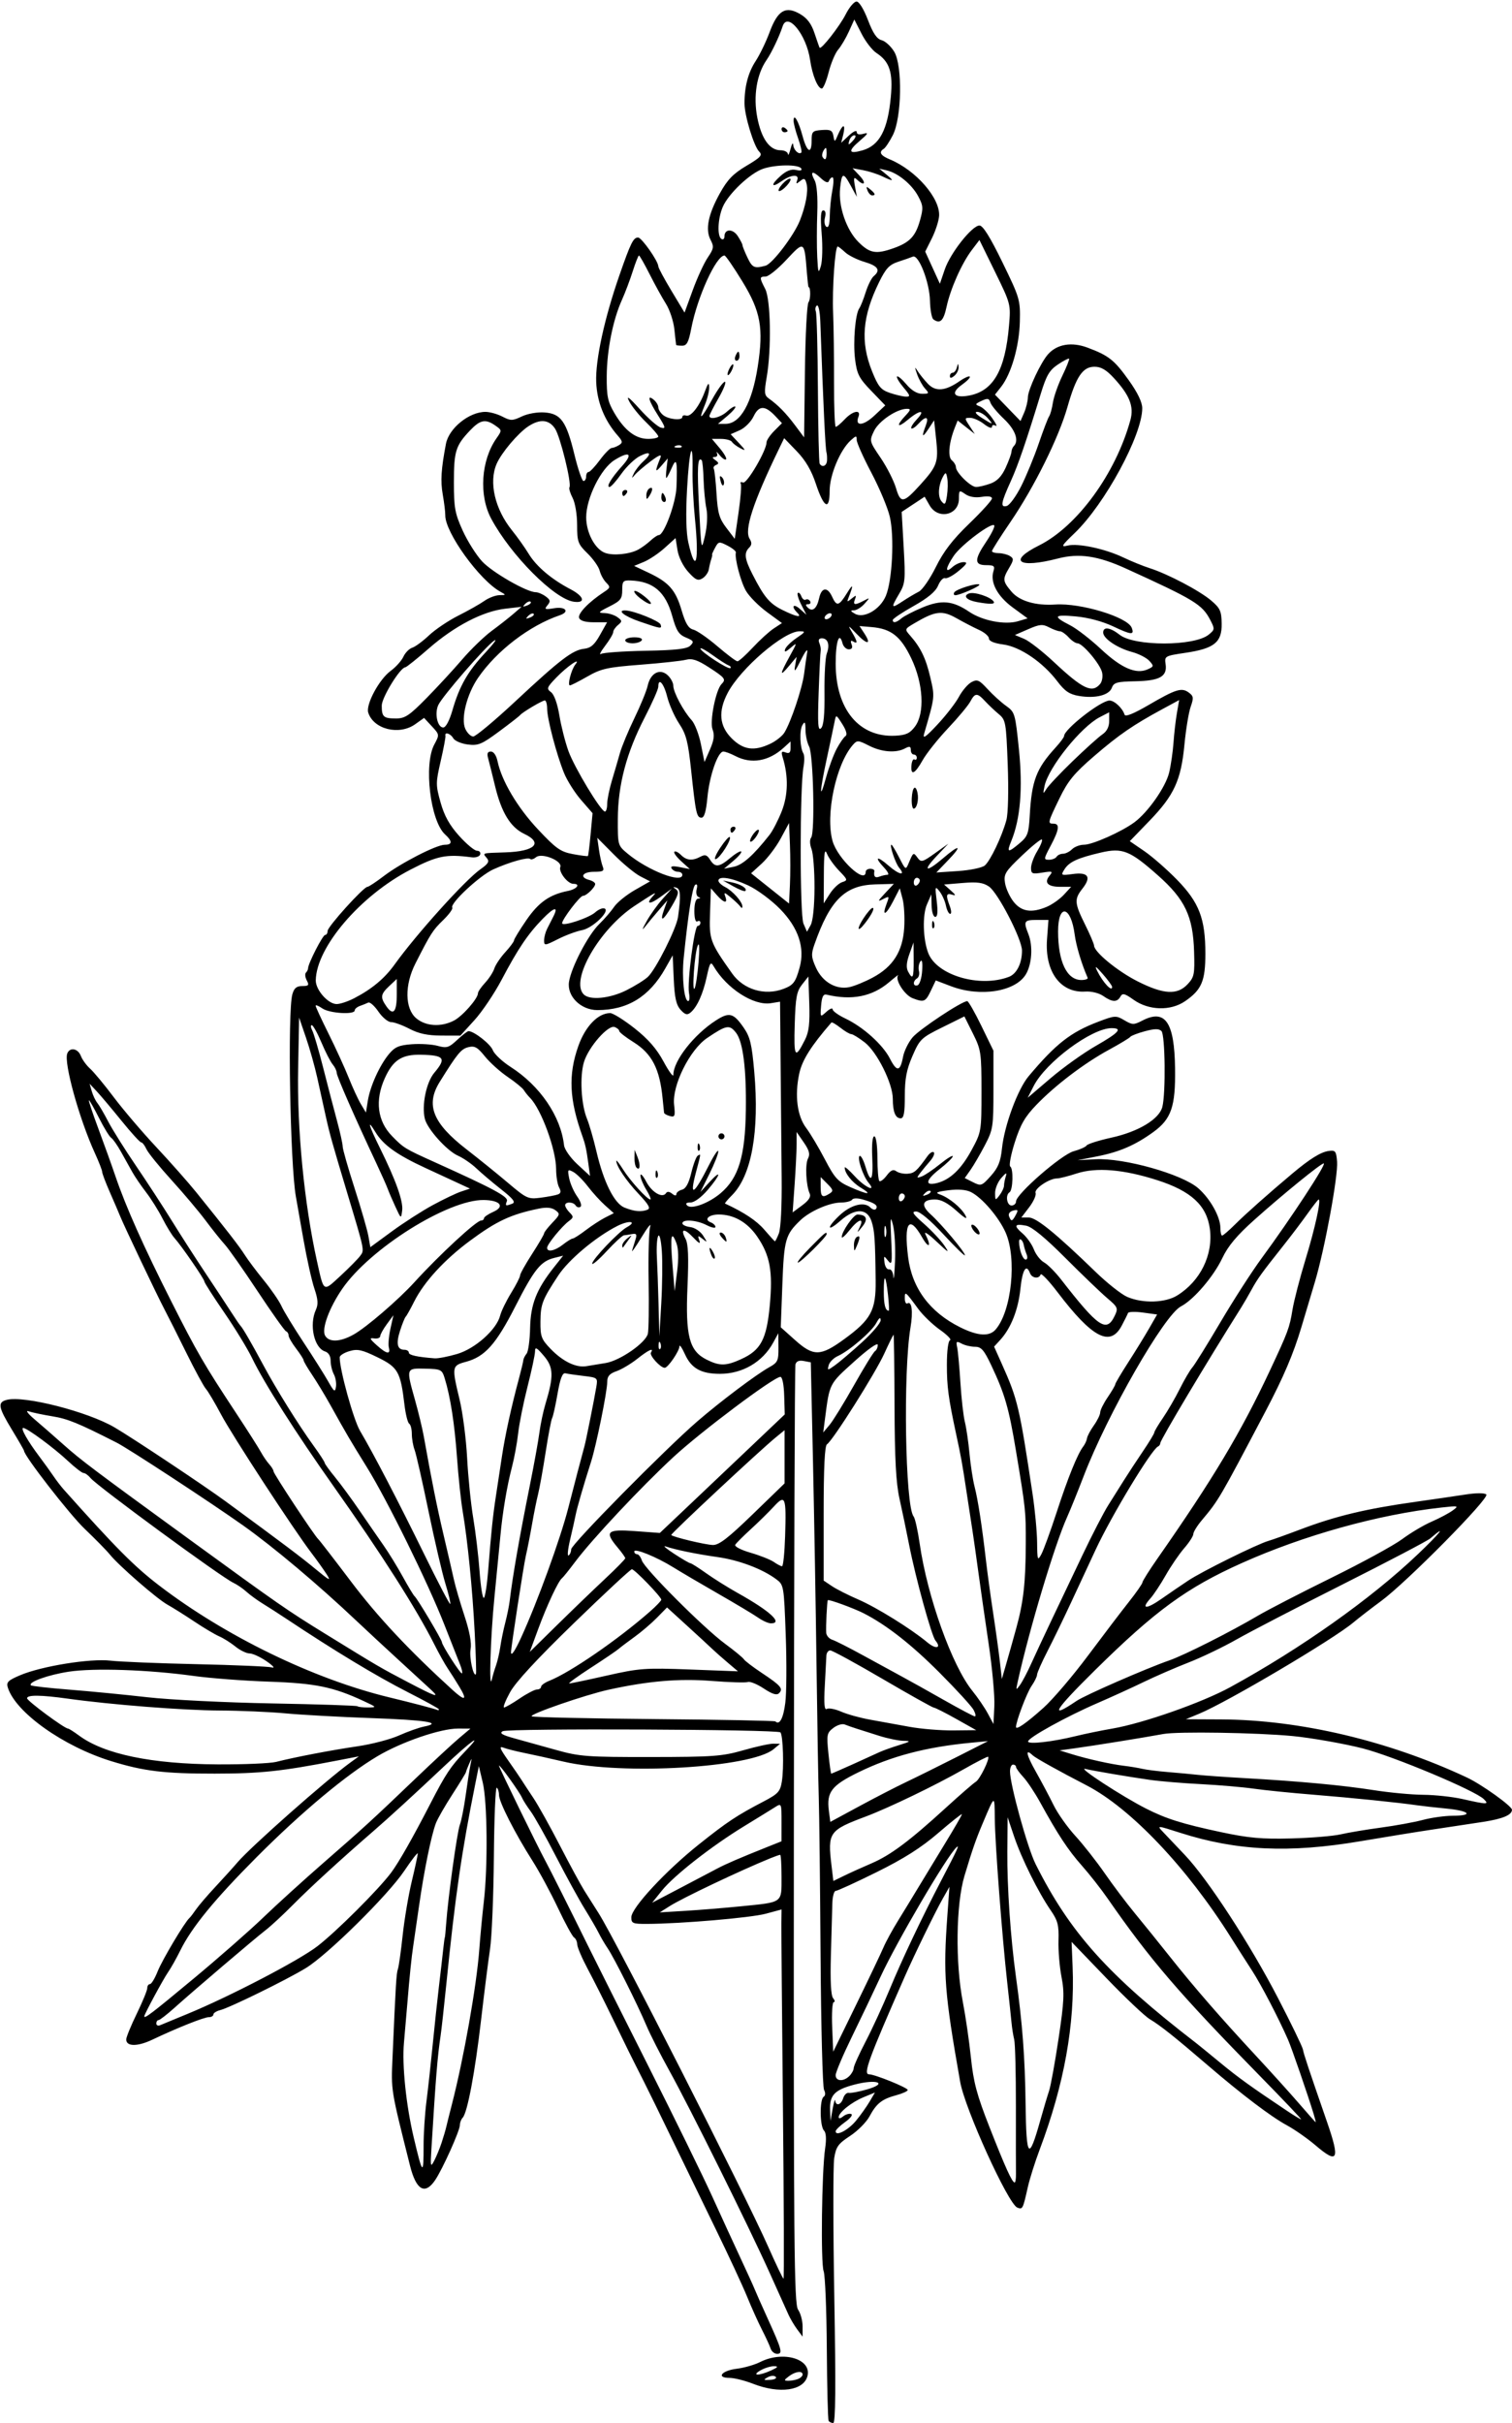 <?xml version="1.0" encoding="UTF-8"?>
<svg version="1.1" viewBox="0 0 471.56 755.62" xmlns="http://www.w3.org/2000/svg">
<path d="m258.43 754.92c-0.237-0.387-0.492-10.535-0.567-22.552-0.075-12.017-0.52-22.857-0.988-24.089-0.943-2.48-0.593-31.135 0.467-38.289 0.435-2.938 0.306-4.906-0.366-5.578-1.296-1.296-1.375-9.72-0.099-10.509 0.568-0.351 0.617-1.208 0.125-2.165-0.448-0.871-0.937-19.724-1.085-41.896-0.149-22.172-0.4-44.32-0.559-49.219-0.158-4.898-0.474-23.404-0.702-41.124-0.227-17.72-0.722-46.263-1.098-63.43l-0.685-31.213-2.197-0.42c-1.476-0.282-2.329 0.075-2.597 1.087-0.22 0.829-0.441 67.035-0.492 147.13-0.081 128.15 0.077 145.86 1.317 147.63 0.775 1.106 1.409 3.451 1.409 5.211v3.199l-1.665-2.236c-0.916-1.23-2.142-3.291-2.724-4.58-0.582-1.289-3.241-7.195-5.908-13.125-6.467-14.377-24.968-51.66-31.248-62.969-2.768-4.985-5.983-11.313-7.146-14.062-2.834-6.704-10.065-21.124-12.103-24.137-0.903-1.334-2.162-3.48-2.798-4.769s-2.594-4.664-4.35-7.5c-1.757-2.836-5.792-10.196-8.968-16.355s-6.725-12.487-7.887-14.062c-1.162-1.575-2.384-3.497-2.716-4.27-0.765-1.786-7.175-10.7-7.175-9.978 0 0.528 11.952 25.041 14.464 29.666 1.423 2.62 7.8 15.325 13.411 26.719 2.031 4.125 10.407 20.821 18.612 37.101 8.205 16.281 17.199 34.632 19.986 40.781 2.787 6.149 6.743 14.766 8.792 19.149 2.049 4.383 4.063 8.812 4.476 9.844 0.413 1.031 2.206 5.073 3.985 8.981 4.502 9.893 4.849 11.175 3.026 11.175-0.824 0-1.737-0.738-2.029-1.641-0.292-0.902-1.503-3.539-2.692-5.859-1.189-2.32-3.278-6.961-4.642-10.312-1.364-3.352-5.772-12.844-9.797-21.094-4.024-8.25-10.17-20.906-13.656-28.125-3.486-7.219-7.408-15.234-8.715-17.812-4.191-8.269-5.578-11.073-9.97-20.156-2.368-4.898-5.77-11.648-7.559-15s-3.268-6.807-3.286-7.679c-0.018-0.872-0.467-1.853-0.997-2.181-0.53-0.328-2.791-4.466-5.024-9.196-2.233-4.73-5.804-11.342-7.936-14.694-5.495-8.641-10.451-18.384-10.451-20.546 0-1.014-0.316-2.035-0.703-2.27-0.387-0.235-0.787 9.492-0.89 21.615-0.103 12.123-0.641 25.052-1.197 28.731-0.556 3.679-1.816 13.65-2.801 22.158-1.876 16.21-4.27 28.914-5.733 30.422-0.475 0.49-0.864 1.511-0.864 2.269 0 1.752-5.429 13.829-7.747 17.231-3.175 4.661-5.894 3.079-7.807-4.539-6.012-23.947-5.911-23.319-5.461-33.664 1.004-23.085 1.201-26.332 1.681-27.656 0.281-0.773 0.946-5.484 1.479-10.468 0.533-4.984 1.812-12.578 2.842-16.875 1.03-4.297 1.876-8.208 1.88-8.691 4e-3 -0.483-1.895 1.957-4.218 5.421-5.1 7.604-23.911 26.172-30.715 30.318-6.014 3.664-23.674 12.334-26.642 13.079-1.193 0.299-2.169 0.92-2.169 1.38s-0.646 0.836-1.435 0.836c-1.492 0-9.813 3.316-17.616 7.02-4.645 2.205-8.137 2.173-8.137-0.073 0-0.7 1.477-4.306 3.281-8.014 1.805-3.708 3.281-7.305 3.281-7.994s0.376-1.251 0.836-1.251c0.46 0 1.544-1.793 2.41-3.984 1.39-3.516 8.463-15.391 9.913-16.641 0.299-0.258 1.21-1.445 2.026-2.638 0.815-1.193 3.533-4.366 6.039-7.052 2.507-2.686 5.627-6.139 6.934-7.675 4.092-4.807 27.547-25.555 35.092-31.042l2.751-2-6.985 1.351c-17.247 3.335-23.728 4.024-37.984 4.04-15.722 0.017-22.095-0.751-32.282-3.893-14.932-4.605-29.781-15.163-32.232-22.918-0.535-1.693 0.029-2.262 3.849-3.881 6.691-2.835 21.862-5.28 28.166-4.539 2.906 0.342 15.007 0.836 26.891 1.099 11.884 0.263 22.451 0.72 23.482 1.016 1.031 0.296 0.274-0.566-1.682-1.915-1.956-1.349-4.35-2.452-5.319-2.452s-2.954-0.966-4.412-2.146c-1.458-1.18-3.733-2.612-5.056-3.183-1.323-0.57-4.839-2.663-7.814-4.651-2.974-1.988-6.719-4.339-8.321-5.225-3.261-1.803-15.163-12.16-17.965-15.633-1-1.24-4.518-4.828-7.818-7.974-4.732-4.512-18.958-22.826-18.958-24.406 0-0.187-1.688-3.119-3.75-6.513-4.33-7.127-4.578-8.608-1.568-9.363 5.433-1.364 25.177 3.696 33.543 8.596 5.634 3.299 27.987 18.179 34.587 23.024 18.231 13.381 23.535 17.374 28.125 21.174 4.434 3.671 4.91 3.888 3.401 1.548-0.966-1.496-3.075-4.453-4.688-6.57-5.585-7.332-24.734-36.677-28.196-43.21-1.913-3.609-4.04-7.195-4.727-7.969-0.687-0.773-3.435-5.836-6.107-11.25-2.672-5.414-5.768-11.569-6.88-13.677-2.266-4.296-12.623-26.077-13.78-28.979-0.411-1.031-1.836-4.352-3.166-7.379-1.33-3.027-2.418-5.902-2.418-6.388 0-0.486-1.031-3.139-2.292-5.894-4.856-10.616-9.709-28.125-8.597-31.021 0.791-2.062 3.337-1.606 4.242 0.76 0.444 1.16 1.75 2.953 2.903 3.984 1.153 1.031 4.471 5.035 7.373 8.898 2.902 3.863 8.863 10.857 13.246 15.543 4.383 4.686 9.985 11.018 12.449 14.071 9.53 11.807 13.477 16.904 15.168 19.582 0.966 1.53 3.643 5.098 5.949 7.93 2.306 2.832 4.774 6.431 5.483 8 0.71 1.568 3.8 6.648 6.868 11.289 3.068 4.641 6.529 10.125 7.691 12.188 1.838 3.263 2.155 3.482 2.436 1.689 0.178-1.134-0.125-2.899-0.673-3.923-0.548-1.024-0.996-2.916-0.996-4.204 0-1.455-0.657-2.551-1.733-2.892-3.416-1.084-5.008-8.29-2.869-12.984 0.784-1.722 0.676-3.267-0.464-6.627-0.818-2.41-2.359-9.329-3.424-15.377-1.065-6.048-2.123-12.05-2.351-13.339-1.789-10.115-2.614-57.613-1.095-63.047 0.542-1.938 1.306-2.578 3.08-2.578 2.013 0 2.221-0.257 1.421-1.752-0.516-0.963-0.636-2.053-0.267-2.422s0.67-0.986 0.67-1.371c0-1.454 4.573-10.393 5.316-10.393 0.427 0 0.777-0.566 0.777-1.259 0-1.326 11.219-13.746 12.414-13.743 0.382 9e-4 2.672-1.507 5.088-3.351 5.344-4.079 16.435-9.772 19.038-9.772 2.38 0 2.418-1.114 0.109-3.204-4.62-4.181-6.74-21.818-3.373-28.069 1.632-3.031 1.625-3.09-0.772-5.676l-2.421-2.613-2.764 1.968c-5.013 3.569-12.995 1.595-14.651-3.624-0.802-2.527 3.408-10.366 6.975-12.988 1.627-1.196 3.421-3.192 3.988-4.435 0.567-1.244 1.81-2.509 2.763-2.811 0.953-0.303 3.315-2.044 5.248-3.87s6.046-4.593 9.14-6.149c3.094-1.556 6.745-3.62 8.114-4.586 1.369-0.966 3.478-1.769 4.688-1.785 2.112-0.027 2.125-0.069 0.324-1.057-6.529-3.581-17.312-18.536-17.212-23.872 0.018-0.969-0.336-3.871-0.787-6.449-0.742-4.246-0.511-7.913 1-15.837 0.924-4.844 7.238-9.944 12.312-9.944 1.34 0 3.719 0.663 5.286 1.474 2.6 1.345 3.131 1.34 6.066-0.053 1.839-0.873 4.875-1.403 7.088-1.239 5.108 0.379 6.791 2.757 9.326 13.178 1.098 4.512 2.365 8.203 2.817 8.203 0.452 0 0.822-0.633 0.822-1.406s0.341-1.406 0.758-1.406c0.417 0 1.999-1.677 3.516-3.728 1.517-2.05 3.18-3.744 3.696-3.764 0.516-0.02 1.559-0.43 2.319-0.91 1.183-0.748 1.111-1.184-0.501-3.033-4.12-4.726-6.403-10.44-6.647-16.642-0.27-6.854 2.562-19.862 7.256-33.329 3.527-10.119 4.32-11.719 5.809-11.717 1.12 0.002 6.28 7.363 6.311 9.003 8e-3 0.462 1.852 3.893 4.097 7.625l4.082 6.785 2.568-7.04c1.412-3.872 3.518-8.44 4.679-10.152 1.868-2.753 1.969-3.384 0.873-5.475-1.697-3.239-0.773-7.906 2.869-14.492 2.386-4.314 4.146-6.14 8.305-8.613 4.53-2.693 5.091-3.324 3.961-4.454-1.628-1.628-4.524-11.107-4.555-14.908-0.043-5.247 1.125-9.722 3.47-13.304 1.286-1.964 3.248-6.024 4.359-9.023 2.534-6.838 4.97-8.283 9.512-5.642 2.202 1.28 3.512 3.024 4.492 5.982 0.761 2.296 1.473 4.324 1.583 4.507 0.447 0.746 6.275-6.702 8.148-10.413 1.106-2.19 2.623-3.982 3.371-3.982 0.803 0 2.263 2.365 3.563 5.77 1.591 4.167 2.778 5.914 4.274 6.29 1.139 0.286 2.906 1.908 3.926 3.605 2.621 4.361 2.347 20.537-0.441 26.002-1.031 2.021-2.303 3.939-2.826 4.263-1.653 1.022-1.041 2.087 1.9 3.305 8.12 3.363 15.737 12.115 15.354 17.641-0.108 1.562-1.126 4.701-2.262 6.976l-2.066 4.136 4.575 10.025 1.519-4.458c1.75-5.137 8.523-13.711 10.831-13.711 1.072 0 3.326 3.617 7.158 11.484 5.427 11.143 5.588 11.694 5.429 18.516-0.178 7.616-2.673 16.28-5.85 20.32l-1.91 2.428 7.965 8.241 1.13-2.604c0.621-1.432 1.149-3.597 1.172-4.811 0.046-2.426 4.038-10.922 6.323-13.46 2.811-3.121 7.33-3.874 12.241-2.041 6.655 2.485 8.383 3.852 12.939 10.237 2.732 3.828 4.163 6.813 4.163 8.682 0 8.363-11.631 29.849-21.061 38.905-4.152 3.987-4.419 4.46-2.219 3.923 3.284-0.801 11.691 0.988 17.354 3.694 2.486 1.188 6.207 2.699 8.269 3.358 5.643 1.804 15.527 7.006 19.15 10.081 2.803 2.378 3.221 3.298 3.281 7.218 0.089 5.832-2.301 7.756-11.297 9.092-6.419 0.953-6.557 1.031-6.192 3.519 0.567 3.861-1.802 5.202-9.458 5.352-5.719 0.112-6.699 0.385-7.31 2.035-0.864 2.337-5.167 3.402-10.263 2.541-2.953-0.499-4.404-1.478-6.716-4.532-4.524-5.975-11.62-10.815-16.88-11.513-2.85-0.378-4.472-1.055-4.472-1.866 0-0.7-1.371-1.897-3.047-2.661-1.676-0.763-4.875-2.422-7.109-3.687-4.449-2.517-6.558-2.261-13.096 1.593-3.061 1.804-3.076 1.847-1.345 3.813 3.307 3.754 4.93 7.116 6.311 13.069 1.436 6.191 1.471 5.866-1.91 17.512-0.528 1.818 0.401 1.188 4.143-2.812 2.653-2.836 5.664-6.724 6.691-8.64 1.027-1.916 2.788-3.977 3.912-4.578 1.799-0.963 2.401-0.705 5.021 2.155 1.637 1.787 4.243 4.15 5.79 5.251 2.728 1.942 2.849 2.354 3.994 13.589 1.241 12.171 0.449 21.663-2.382 28.552-1.507 3.666-1.082 3.778 2.594 0.686 2.511-2.113 2.843-3.024 3.161-8.672 0.609-10.819 2.036-14.576 8.023-21.131 1.478-1.618 2.687-3.25 2.687-3.627 0-2.1 11.427-11.036 14.152-11.067 1.53-0.017 4.071 2.36 4.71 4.407 0.233 0.745 2.8-0.281 7.388-2.953 8.621-5.02 10.401-5.58 12.613-3.963 1.52 1.111 1.596 1.659 0.614 4.457-0.616 1.755-1.488 7.058-1.939 11.785-1.058 11.097-3.211 15.801-10.863 23.726l-6.183 6.404 4.519 3.093c2.486 1.701 7.084 5.724 10.218 8.94 6.905 7.084 8.833 12.112 8.833 23.032 0 8.561-1.17 11.297-6.348 14.845-4.521 3.098-11.323 2.899-16.057-0.469-2.797-1.99-3.438-2.142-4.096-0.967-1.017 1.818-2.557 1.76-5.354-0.199-1.315-0.921-3.673-1.502-5.599-1.378-7.753 0.498-12.673-6.228-11.929-16.305l0.446-6.037h-3.656c-3.958 0-4.194 0.396-2.611 4.392 1.466 3.702 1.124 9.351-0.759 12.539-3.211 5.436-14.247 7.21-23.344 3.752l-4.776-1.815-1.537 3.222c-1.665 3.491-2.121 3.678-5.68 2.325-2.529-0.962-5.622-5.852-4.522-7.15 0.366-0.432-0.911 0.552-2.838 2.185-5.261 4.46-11.622 5.72-19.465 3.853-1.036-0.246-1.486 0.647-1.71 3.389-0.303 3.713-0.298 3.719 1.641 1.964 1.069-0.968 1.944-1.319 1.944-0.78 0 0.539 1.793 1.831 3.984 2.873 5.553 2.639 11.67 8.145 13.896 12.51 2.153 4.221 3.211 4.074 4.082-0.565 0.337-1.795 1.673-4.524 2.968-6.064 2.128-2.53 15.426-11.341 17.056-11.302 0.368 8e-3 2.357 3.489 4.42 7.734l3.75 7.718v12.188c0 11.608-0.128 12.433-2.698 17.344-1.484 2.836-3.497 6.289-4.474 7.673l-1.775 2.517 2.599 1.306c2.478 1.245 2.735 1.153 5.528-1.97 2.301-2.573 3.049-4.42 3.487-8.61 0.75-7.172 4.913-18.448 8.3-22.479 8.509-10.127 13.082-13.709 21.685-16.986 5.233-1.993 5.58-2.013 8.177-0.479 2.505 1.48 2.934 1.488 5.614 0.102 7.166-3.706 10.013 0.471 10.204 14.968 0.156 11.854-1.165 15.715-6.772 19.786-5.637 4.094-10.564 6.227-17.532 7.592l-6.094 1.193 5.589-0.291c8.925-0.465 27.041 4.652 32.053 9.053 3.752 3.294 6.889 8.927 6.889 12.368 0 1.31 0.244 2.381 0.542 2.381s2.13-1.582 4.071-3.516c3.316-3.304 10.414-9.606 17.887-15.88 5.407-4.539 8.791-6.641 11.258-6.991 2.106-0.299 2.365 0.027 2.634 3.31 0.363 4.435-3.855 27.313-6.935 37.608-1.234 4.125-3.125 10.453-4.203 14.062-2.485 8.323-5.588 15.597-11.199 26.25-14.478 27.49-14.541 27.597-19.916 34.017-1.418 1.694-2.579 3.592-2.58 4.219-9.4e-4 0.627-1.282 2.616-2.847 4.42-1.565 1.805-4.159 5.602-5.765 8.438-1.606 2.836-3.772 6.104-4.813 7.262-3.032 3.373-1.229 3.398 3.551 0.048 2.426-1.7 6.168-4.254 8.315-5.676 4.377-2.898 21.389-11.311 24.999-12.363 1.289-0.376 5.719-1.963 9.844-3.528 11.13-4.223 20.482-6.467 36.094-8.663 5.414-0.761 12.375-1.778 15.469-2.258 3.395-0.527 5.985-0.534 6.533-0.017 1.131 1.066-24.789 27.32-32.783 33.207-3.094 2.278-7.017 5.31-8.719 6.737-6.272 5.262-39.245 24.772-48 28.401l-4.219 1.749 10.998 0.051c24.528 0.114 52.256 6.665 76.658 18.11 4.609 2.162 14.062 8.928 14.062 10.064 0 1.629-2.868 2.835-8.979 3.777-3.569 0.55-10.497 1.599-15.396 2.331s-15.204 2.4-22.901 3.706c-22.19 3.766-38.628 2.999-56.179-2.622-7.281-2.332-7.34-2.336-5.43-0.321 1.062 1.12 4.17 4.396 6.907 7.28 7.104 7.486 20.279 27.725 28.983 44.523 4.109 7.93 7.617 15.165 7.795 16.076 0.33 1.689 1.555 5.37 7.54 22.667 4.073 11.769 3.378 13.195-3.548 7.284-2.525-2.155-6.556-4.98-8.958-6.277-4.919-2.658-14.039-9.568-24.651-18.681-10.418-8.945-14.878-12.495-18.103-14.408-1.574-0.933-7.713-6.743-13.643-12.91l-10.781-11.213 0.318 7.754c0.738 18.018-2.628 36.711-10.26 56.973-1.457 3.867-3.123 9.141-3.702 11.719-1.557 6.928-1.62 7.051-3.276 6.415-2.848-1.093-16.348-30.791-17.832-39.228-4.902-27.871-5.326-33.4-3.983-51.965l0.639-8.84-2.088 3.684c-2.377 4.193-8.781 17.333-11.848 24.309-11.288 25.676-13.04 30.469-11.139 30.469 1.771 0 12.049 4.162 12.064 4.886 7e-3 0.367-1.581 1.097-3.531 1.621-4.515 1.216-6.199 2.544-8.39 6.618-0.971 1.805-3.697 4.547-6.059 6.094-3.715 2.433-4.382 3.368-4.947 6.935-0.359 2.267-0.346 21.779 0.03 43.359 0.488 28.024 0.392 39.237-0.335 39.237-0.56 0-1.212-0.316-1.449-0.703zm-14.25-97.5c-0.296-29.262-0.513-55.169-0.484-57.571l0.054-4.368-4.922 1.329c-4.676 1.263-26.464 3.128-37.031 3.169-4.492 0.018-4.92-0.165-4.899-2.09 0.032-2.929 10.722-14.449 21.046-22.678 8.889-7.086 11.809-9.024 20.192-13.404 4.529-2.366 5.195-3.09 5.7-6.2 0.699-4.303 0.396-14.502-0.456-15.354-0.949-0.949-84.917-1.3-86.593-0.362-1.099 0.615-0.192 1.174 3.607 2.22 2.792 0.769 8.661 2.401 13.044 3.627 7.349 2.056 9.646 2.227 29.531 2.205 19.441-0.021 22.278-0.229 28.839-2.109 4.002-1.147 8.221-2.072 9.375-2.055l2.099 0.031-2.023 1.689c-6.917 5.777-47.158 8.161-65.477 3.878-4.125-0.964-9.61-2.177-12.19-2.695-2.579-0.518-5.523-1.261-6.542-1.652-1.485-0.57-1.205 0.209 1.408 3.925 1.793 2.55 3.682 5.311 4.198 6.136 0.516 0.825 2.177 3.357 3.692 5.625 1.515 2.268 5.255 8.976 8.311 14.906 3.056 5.93 6.489 12.258 7.63 14.062s3.143 4.969 4.45 7.031c5.466 8.626 45.566 87.49 52.794 103.83 2.452 5.543 4.622 10.078 4.822 10.078 0.2 0 0.121-23.941-0.174-53.203zm72.678 20.625c-0.026-1.418-0.035-10.953-0.021-21.188s-0.225-19.611-0.532-20.833c-0.307-1.223-0.685-3.606-0.841-5.296-0.156-1.69-0.753-7.292-1.329-12.448-1.617-14.496-3.803-43.282-3.881-51.094-0.075-7.575 0.063-7.627-3.759 1.406-2.161 5.107-3.226 8.175-5.696 16.406-2.655 8.849-2.889 27.099-0.504 39.375 0.851 4.383 1.984 12.186 2.518 17.34 0.792 7.649 1.849 11.611 5.755 21.562 4.979 12.686 7.096 17.348 7.876 17.348 0.253 0 0.438-1.16 0.412-2.578zm-184.75-8.906c-2e-3 -3.738 0.401-9.961 0.897-13.828s1.377-11.883 1.96-17.812c0.583-5.93 1.464-14.156 1.959-18.281 0.495-4.125 1.077-9.188 1.295-11.25s0.447-3.75 0.51-3.75c0.063 0 0.248-1.898 0.413-4.219 0.574-8.115 3.41-28.614 4.281-30.938 0.483-1.289 1.313-5.508 1.844-9.375 0.531-3.867 1.192-8.086 1.469-9.375 0.488-2.271 0.475-2.278-0.434-0.225-0.516 1.166-0.955 2.322-0.977 2.57-0.022 0.248-1.929 3.37-4.237 6.938-2.308 3.568-4.623 7.608-5.143 8.977-1.448 3.809-3.704 14.884-5.255 25.802-0.769 5.414-1.597 11.109-1.839 12.656-0.493 3.146-1.132 9.403-1.818 17.812-0.252 3.094-0.725 8.584-1.051 12.201-0.628 6.971 0.655 19.428 3.04 29.518 2.793 11.818 3.093 12.068 3.088 2.578zm5.627-0.944c0.587-1.779 1.25-4.035 1.472-5.013 0.223-0.978 1.003-4.098 1.734-6.934 3.705-14.378 7.699-36.964 8.539-48.281 0.306-4.125 0.947-10.875 1.424-15 1.267-10.948 1.085-31.053-0.335-37.031l-1.225-5.156-1.038 5.156c-4.324 21.486-6.341 35.398-9.105 62.812-0.702 6.961-1.503 14.18-1.78 16.043-0.996 6.697-1.507 12.995-2.877 35.433-0.333 5.458-0.253 5.788 0.879 3.606 0.685-1.32 1.726-3.856 2.313-5.635zm186.66-6.767c1.018-3.622 2.273-7.844 2.79-9.381 0.516-1.537 1.848-8.872 2.96-16.3 1.736-11.6 1.865-14.314 0.913-19.237-0.609-3.152-1.03-8.262-0.935-11.356 0.146-4.77-0.22-6.195-2.409-9.375-3.893-5.654-9.098-16.133-11.407-22.969l-2.059-6.094-0.086 10.781c-0.087 10.922 1.017 26.938 2.68 38.906 2.029 14.595 2.828 25.113 3.015 39.695 0.219 17.079 0.983 17.976 4.538 5.329zm-57.416-0.076c1.403-1.705 3.303-4.379 4.224-5.943l1.673-2.843-3.549 1.462c-3.767 1.552-7.767 4.77-7.767 6.248 0 0.489 0.619 0.375 1.375-0.252s1.884-0.971 2.507-0.764c0.638 0.213-0.168 1.303-1.843 2.496-1.637 1.165-2.976 2.473-2.976 2.905 0 1.683 3.933-0.365 6.356-3.309zm142.73-2.057c-1.833-6.026-6.861-20.61-7.999-23.203-2.977-6.783-8.428-17.247-11.233-21.562-1.675-2.578-4.636-7.219-6.58-10.312-13.689-21.792-31.263-40.318-44.992-47.427-8.895-4.606-15.94-8.533-16.828-9.38-2.423-2.31-2.043-0.264 0.931 5.01 1.817 3.223 4.336 7.969 5.599 10.547 1.262 2.578 4.307 6.883 6.766 9.567 2.459 2.684 6.58 7.926 9.158 11.649 2.578 3.723 6.804 9.332 9.39 12.464s7.548 9.281 11.025 13.663c7.527 9.486 15.641 18.824 26.884 30.938 4.546 4.898 10.529 11.526 13.296 14.728 2.766 3.202 5.106 5.839 5.199 5.859 0.093 0.021-0.184-1.122-0.615-2.54zm-149.22-4.219c0.209 1.841 1.819 1.37 2.485-0.728 0.332-1.045 1.098-1.795 1.704-1.667 0.605 0.128 3.145-0.349 5.644-1.06 6.815-1.939 3.246-3.375-3.809-1.532-6.213 1.622-7.819 3.301-7.632 7.979l0.133 3.336 0.671-3.75c0.369-2.062 0.731-3.223 0.804-2.578zm132.62-7.5c-25.295-25.802-34.473-36.493-47.642-55.494-2.062-2.976-5.673-7.58-8.024-10.232-4.325-4.879-7.5-9.69-13.009-19.714-1.668-3.034-4.051-6.616-5.296-7.959s-2.264-2.763-2.264-3.155c0-0.392-0.422-0.713-0.938-0.713-0.516 0-0.938 0.957-0.938 2.127 0 4.091 5.463 23.867 7.982 28.894 10.726 21.406 22.61 34.65 50.124 55.859 0.784 0.604 4.167 3.363 7.519 6.13 5.548 4.581 9.681 7.556 20.889 15.037 2.124 1.418 4.05 2.578 4.278 2.578 0.229 0-5.478-6.012-12.681-13.359zm-128.2-0.167c0.737-0.737 1.339-1.845 1.339-2.462 0-0.617 1.675-4.339 3.722-8.27 2.047-3.931 5.466-11.366 7.598-16.522 3.751-9.07 9.939-22.123 16.001-33.75 5.088-9.76 5.785-11.275 4.74-10.312-2.971 2.736-18.565 29.305-23.662 40.312-2.149 4.641-6.183 13.099-8.966 18.797-2.782 5.698-5.059 11.077-5.059 11.953 0 1.941 2.454 2.086 4.286 0.254zm10.621-40.085c0.722-1.709 2.749-5.427 4.504-8.263 1.755-2.836 4.585-7.477 6.288-10.312s5.478-9.047 8.386-13.803c2.909-4.756 5.289-8.876 5.289-9.156 0-0.28-3.314 2.345-7.366 5.834-5.292 4.558-10.697 7.993-19.201 12.203-6.509 3.223-12.265 5.859-12.791 5.859s-1 1.793-1.054 3.984c-0.054 2.191-0.255 9.437-0.447 16.102-0.228 7.925 8e-3 12.547 0.682 13.359 0.567 0.683 0.662 1.241 0.213 1.239-0.45-9.4e-4 -0.673 3.479-0.495 7.734l0.323 7.737 7.177-14.706c3.948-8.088 7.768-16.104 8.491-17.812zm-216.94 20.675c13.21-5.452 34.703-16.654 40.407-21.061 5.947-4.595 18.991-17.605 22.968-22.908 2.361-3.149 6.769-10.897 12.247-21.532 4.803-9.323 6.361-11.666 10.864-16.336 6.047-6.271 1.945-3.355-6.56 4.664-9.319 8.786-17.302 16.101-22.197 20.338-9.831 8.511-19.687 17.539-24.825 22.74-3.056 3.094-6.92 6.68-8.586 7.969-3.567 2.76-22.474 18.865-28.537 24.308-2.32 2.083-4.535 3.794-4.922 3.802-0.387 8e-3 -0.703 0.482-0.703 1.052s0.527 0.817 1.172 0.548c0.645-0.269 4.547-1.883 8.672-3.585zm1.639-10.827c7.864-6.539 17.673-15.14 21.798-19.114s12.562-11.639 18.75-17.034c12.991-11.326 15.207-13.355 28.735-26.301 5.499-5.263 11.62-10.936 13.6-12.608l3.602-3.04-3.865-8e-3c-5.457-0.01-17.497 4.111-25.043 8.571-9.715 5.743-23.755 17.463-37.739 31.504-13.202 13.255-20.316 21.955-23.868 29.189-1.168 2.378-2.872 5.402-3.787 6.721-1.511 2.178-7.418 13.126-7.418 13.748 0 0.876 2.372-0.935 15.233-11.629zm170.86-22.68c13.219-1.32 12.654-0.913 12.654-9.125 0-3.812-0.191-6.931-0.425-6.931s-1.605 0.481-3.047 1.069c-9.445 3.851-27.37 12.369-31.386 14.914l-3.112 1.972 7.969-0.481c4.383-0.265 12.189-0.903 17.346-1.418zm-7.502-11.722c2.773-1.475 6.974-3.288 15.7-6.774l4.45-1.778 4e-3 -5.967c4e-3 -5.961 9.4e-4 -5.966-2.106-4.626-1.16 0.738-5.484 3.404-9.609 5.925-10.123 6.186-21.827 15.345-25.57 20.01l-3.071 3.826 8.695-4.56c4.782-2.508 9.961-5.233 11.508-6.056zm48.226-1.678c5.915-2.536 11.804-6.935 23.128-17.28 4.459-4.074 8.69-7.746 9.401-8.161 1.24-0.723 4.42-7.195 3.827-7.788-0.157-0.157-3.595 1.6-7.639 3.905-8.742 4.982-23.372 12.044-30.468 14.707-11.533 4.327-11.975 4.959-10.728 15.338l0.575 4.782 3.402-1.658c1.871-0.912 5.697-2.642 8.503-3.844zm146.31-9.037c2.32-0.539 7.958-1.484 12.528-2.1 4.57-0.616 10.477-1.697 13.125-2.402 2.648-0.705 6.819-1.287 9.268-1.293 6.643-0.017 5.376-1.527-1.875-2.235-3.481-0.34-7.594-0.802-9.141-1.026-6.029-0.876-20.259-2.329-32.344-3.303-6.961-0.561-15.398-1.415-18.75-1.897-3.352-0.482-10.734-1.114-16.406-1.404-5.672-0.29-12.844-0.891-15.938-1.337-6.905-0.994-17.002-2.706-20.156-3.417-2.494-0.562 11.529 8.581 18.956 12.36 6.283 3.197 11.324 4.782 23.414 7.362 8.61 1.838 12.708 2.207 21.848 1.967 6.188-0.162 13.148-0.736 15.469-1.275zm-135.47-16.33c3.094-1.469 10.096-4.938 15.56-7.709l9.935-5.038-5.248 0.499c-14.103 1.341-24.864 4.17-35.292 9.28-8.246 4.041-9.853 6.136-9.11 11.877l0.458 3.54 9.035-4.889c4.969-2.689 11.566-6.09 14.66-7.559zm180.14 5.37c-2.701-2.701-28.086-13.351-37.746-15.836-5.704-1.467-16.19-3.314-21.921-3.861-11.247-1.073-35.837-1.462-40.312-0.638-6.364 1.172-21.359 3.591-27.656 4.462l-4.688 0.648 3.75 1.162c4.923 1.526 12.309 3.17 16.406 3.653 1.805 0.213 4.336 0.634 5.625 0.935 1.289 0.302 4.875 0.754 7.969 1.006s7.312 0.644 9.375 0.872c2.062 0.228 8.602 0.688 14.531 1.023 17.026 0.961 30.674 2.231 40.312 3.749 4.898 0.772 11.859 1.424 15.469 1.45 3.609 0.026 9.094 0.619 12.188 1.317 7.809 1.762 8.408 1.767 6.698 0.057zm-196.88-10.868c3.538-1.594 7.277-3.296 8.308-3.781 1.031-0.486 3.773-1.474 6.094-2.195 3.765-1.171 3.916-1.319 1.406-1.37-1.547-0.032-4.922-0.728-7.5-1.546-2.578-0.819-5.742-1.823-7.031-2.233s-2.977-1-3.75-1.312c-0.773-0.312-2.376 0.181-3.562 1.095-2.002 1.545-2.11 2.109-1.511 7.952 0.354 3.459 0.75 6.289 0.878 6.289 0.129 0 3.129-1.304 6.667-2.898zm-179.77-0.775c5.918-1.503 17.185-3.66 25.421-4.867 4.383-0.643 10.177-2.157 12.875-3.365 2.698-1.208 6.205-2.457 7.793-2.774 5.983-1.197 0.801-2.03-16.449-2.645-9.797-0.35-21.82-1.013-26.719-1.474-4.898-0.461-14.18-0.862-20.625-0.89-11.307-0.05-33.751-1.807-47.344-3.706-8.374-1.17-12.656-1.208-12.656-0.113 0 0.802 11.68 9.447 12.764 9.447 0.268 0 1.829 0.991 3.471 2.202 7.853 5.795 22.607 8.859 43.188 8.969 8.19 0.043 16.417-0.308 18.281-0.782zm249.48-8.064c2.836-0.697 7.898-1.736 11.25-2.309 9.629-1.645 28.008-8.098 36.835-12.933 22.093-12.102 43.898-27.551 58.446-41.408 7.038-6.704 9.322-9.603 3.91-4.963-0.875 0.75-13.109 7.168-27.188 14.262-14.078 7.094-29.001 14.836-33.162 17.204-4.161 2.368-10.911 5.612-15 7.208-4.089 1.596-10.388 4.333-13.998 6.083-3.609 1.749-10.148 4.732-14.531 6.628-9.613 4.159-21.562 10.769-21.562 11.928 0 0.981 7.598 0.12 15-1.7zm-37.376-5.314c-3.42-1.922-6.565-3.512-6.99-3.534-0.425-0.022-7.617-4.048-15.983-8.946-8.366-4.898-15.718-8.906-16.337-8.906s-1.162 0.738-1.206 1.641c-0.044 0.902-0.27 5.155-0.501 9.45-0.303 5.621-0.126 7.628 0.63 7.16 0.578-0.357 2.596 0.026 4.485 0.852 1.889 0.826 5.965 1.953 9.059 2.504 3.094 0.551 8.578 1.547 12.188 2.213 3.609 0.666 9.782 1.176 13.718 1.135l7.155-0.075-6.218-3.494zm27.174-3.466c2.896-2.598 9.135-9.907 13.864-16.243 4.729-6.336 10.48-13.896 12.781-16.799s4.209-5.646 4.242-6.094c0.032-0.448 2.121-3.768 4.642-7.377 17.409-24.926 26.101-39.455 35.113-58.695 5.657-12.077 6.116-13.312 7.026-18.9 0.461-2.832 2.304-9.945 4.095-15.808 2.943-9.632 4.913-18.629 4.079-18.629-0.177 0-1.746 2.004-3.488 4.453-1.742 2.449-5.083 6.867-7.425 9.816-6.866 8.649-8.127 10.394-10.015 13.856-0.984 1.805-2.454 4.336-3.267 5.625-10.733 17.026-25.195 41.264-25.195 42.228 0 0.407-0.316 0.881-0.703 1.053-2.034 0.904-14.47 21.467-19.466 32.188-1.922 4.125-5.356 11.508-7.63 16.406s-5.598 11.752-7.387 15.231c-1.788 3.478-3.252 6.788-3.252 7.355s-0.776 2.151-1.725 3.519c-1.465 2.114-4.838 11.02-4.838 12.776 0 1.051 3.276-1.234 8.547-5.961zm-80.501-1.589c0.386-3.052 0.446-12.571 0.131-21.152-0.567-15.489-0.589-15.616-3.046-17.432-4.293-3.172-11.529-5.899-18.138-6.837-6.689-0.949-13.243-2.293-16.287-3.341-0.99-0.341 0.218 0.7 2.686 2.312 2.467 1.612 4.737 2.932 5.044 2.932s2.507 1.392 4.889 3.094c2.382 1.702 6.862 4.507 9.956 6.235 9.977 5.572 14.176 9.421 10.275 9.421-0.794 0-2.587-0.798-3.984-1.774-1.397-0.976-6.97-4.315-12.384-7.42-5.414-3.106-11.742-6.826-14.062-8.269-5.246-3.26-12.188-6.078-12.188-4.947 0 0.466 0.393 0.847 0.874 0.847 0.481 0 1.153 0.878 1.494 1.951 0.825 2.6 19.214 21.015 25.923 25.96 2.927 2.158 5.583 4.344 5.901 4.859 0.318 0.515 2.881 2.464 5.695 4.332 5.85 3.883 6.663 4.85 5.257 6.255-0.716 0.716-2.086 0.291-4.752-1.474-2.061-1.364-4.293-2.273-4.96-2.022s-5.793 0.098-11.391-0.343c-10.075-0.793-19.69 0.028-32.009 2.732-7.325 1.608-24.973 7.715-24.011 8.31 0.476 0.294 17.674 0.682 38.219 0.862 20.545 0.18 37.539 0.506 37.765 0.723 1.31 1.261 2.489-0.945 3.105-5.814zm63.444-18.206c-1.112-7.477-2.566-17.602-3.232-22.5s-1.472-10.594-1.792-12.656c-0.32-2.062-1.191-7.758-1.936-12.656-1.374-9.038-1.603-10.308-3.213-17.812-2.41-11.234-2.88-14.751-2.88-21.556 0-4.324 0.407-7.486 0.989-7.68 0.544-0.181-0.872-1.642-3.146-3.245-2.275-1.603-5.333-4.549-6.797-6.545-3.996-5.451-4.171-5.589-4.171-3.294 0 1.165 0.374 1.887 0.831 1.604 1.352-0.835 1.785 2.591 0.95 7.521-2.337 13.807-1.653 55.709 0.962 58.907 0.453 0.553 1.309 4.381 1.904 8.506 2.385 16.553 10.083 38.06 16.426 45.897 1.688 2.085 3.86 5.268 4.826 7.072l1.757 3.281 0.272-5.625c0.149-3.094-0.638-11.742-1.75-19.219zm-4.713 20.442c-0.606-1.132-5.367-6.338-10.58-11.568-8.796-8.826-16.512-14.874-23.663-18.548-3.047-1.566-10.924-4.45-11.231-4.113-0.253 0.278-0.642 8.339-0.492 10.208 0.069 0.868 0.92 1.829 1.891 2.138 0.971 0.308 5.295 2.5 9.609 4.871 4.315 2.371 9.743 5.332 12.063 6.581 2.32 1.249 8.227 4.547 13.125 7.329s9.238 5.082 9.642 5.109c0.405 0.028 0.241-0.875-0.365-2.007zm32.141-2.835c2.65-1.797 21.738-10.132 28.895-12.618 4.67-1.622 18.946-8.824 27.656-13.952 3.094-1.821 13.425-7.151 22.958-11.844 9.533-4.693 19.447-10.107 22.031-12.032s6.702-4.37 9.153-5.434c2.45-1.064 5.403-2.631 6.562-3.482 2.018-1.482 1.87-1.521-3.517-0.925-19.657 2.173-42.914 8.651-62.344 17.365-17.119 7.678-26.887 14.815-45.726 33.41-12.735 12.57-14.469 15.48-5.668 9.513zm-198.92 2.623c0-0.217-4.324-2.598-9.609-5.29-9.856-5.02-22.861-12.876-38.076-22.999-2.25-1.497-5.491-3.58-7.202-4.629-1.711-1.049-4.021-2.731-5.134-3.738-1.113-1.007-2.944-2.259-4.07-2.781-3.738-1.735-42.454-30.13-44.539-32.666-0.708-0.861-1.682-1.565-2.164-1.565s-2.682-1.691-4.886-3.757c-4.36-4.087-12.778-10.306-13.95-10.306-0.919 0 1.349 4.022 5.022 8.906 1.551 2.062 3.539 4.82 4.417 6.128 0.878 1.308 2.337 3.206 3.24 4.219 16.207 18.155 21.938 23.922 29.647 29.831 20.633 15.815 48.181 29.212 71.835 34.934 7.773 1.88 14.084 3.542 15.234 4.012 0.129 0.053 0.234-0.082 0.234-0.299zm-23.438-2.549c-9.499-4.424-15.053-5.563-29.531-6.057-7.734-0.264-18.281-1.064-23.438-1.777-14.178-1.961-31.207-2.54-39.056-1.328-6.471 0.999-12.752 3.266-11.771 4.247 0.243 0.243 5.661 0.851 12.04 1.353s17.294 1.564 24.255 2.361c6.961 0.797 24.466 1.666 38.901 1.932 14.435 0.266 26.423 0.661 26.641 0.879 0.218 0.218 1.696 0.386 3.286 0.375 2.816-0.02 2.782-0.071-1.328-1.985zm48.657-0.824c2.269-1.538 4.695-2.795 5.391-2.795 0.696 0 1.265-0.381 1.265-0.846 0-0.465 1.16-1.307 2.578-1.871 6.527-2.597 21.283-12.742 31.319-21.532 1.982-1.736 3.601-3.423 3.598-3.75-8e-3 -0.892-8.325-9.5-9.179-9.5-0.407 0-8.527 7.551-18.044 16.781-11.435 11.09-18.196 18.403-19.936 21.562-1.448 2.63-2.292 4.774-1.875 4.765 0.416-9e-3 2.614-1.275 4.883-2.812zm-18.745-3.499c-1.164-1.934-2.832-4.57-3.706-5.859-0.875-1.289-2.757-4.664-4.183-7.5-5.518-10.974-16.504-28.216-31.361-49.219-11.791-16.669-21.746-32.318-25.456-40.018-1.413-2.932-5.341-9.363-8.731-14.293-3.389-4.929-6.162-9.263-6.162-9.629 0-0.757-7.163-11.17-9.346-13.587-0.789-0.874-2.47-3.616-3.734-6.094-1.264-2.478-3.562-6.147-5.106-8.153-1.544-2.006-3.462-4.818-4.264-6.248-0.801-1.43-2.4-4.295-3.553-6.366-1.153-2.072-2.533-4.037-3.068-4.367-0.535-0.33-2.234-3.101-3.777-6.157-1.543-3.056-2.966-5.557-3.163-5.557-0.197 0 1.096 3.902 2.874 8.672 1.778 4.769 4.239 11.625 5.469 15.234 3.199 9.384 8.743 21.799 17.326 38.791 8.038 15.915 10.21 19.659 20.192 34.803 3.568 5.414 7.06 10.898 7.759 12.185 0.699 1.288 1.875 3.009 2.613 3.824 0.738 0.815 1.341 1.813 1.341 2.217 0 0.745 12.894 20.285 13.955 21.148 0.317 0.258 4.937 6.24 10.266 13.293 8.274 10.951 18.059 21.393 31.62 33.745 3.882 3.535 4.66 3.228 2.196-0.866zm-8.844 0.859c-1.017-0.945-5.435-5.005-9.818-9.022s-10.5-9.695-13.594-12.619c-11.946-11.29-25.751-22.906-35.186-29.608-9.957-7.073-35.792-23.994-39.541-25.898-12.054-6.122-15.196-7.407-20.042-8.2-3.049-0.499-6.387-1.206-7.418-1.571-1.031-0.366-0.196 0.76 1.856 2.502 2.052 1.742 6.166 5.335 9.143 7.985 5.361 4.773 9.154 7.628 39.158 29.47 28.258 20.571 30.392 22.053 42.523 29.531 16.589 10.226 16.947 10.435 25.753 15.054 8.59 4.506 9.937 4.952 7.166 2.376zm187.07-8.125c1.162-2.578 4.019-8.695 6.349-13.594 2.33-4.898 6.692-14.066 9.694-20.373 3.002-6.306 6.595-13.267 7.986-15.469 1.391-2.201 3.583-5.69 4.873-7.753s3.96-6.137 5.935-9.055c1.975-2.918 3.59-5.584 3.59-5.925s1.209-2.383 2.686-4.538c1.478-2.155 3.846-6.239 5.263-9.075 1.417-2.836 3.183-5.846 3.923-6.688 0.741-0.843 4.671-7.171 8.734-14.062 4.063-6.892 9.842-15.868 12.843-19.948 9.171-12.467 20.403-29.614 19.398-29.614-0.882 0-12.719 9.623-21.557 17.526-5.546 4.958-8.283 8.22-10.074 12.001-2.726 5.758-8.951 13.024-12.914 15.073-5.206 2.692-22.861 33.499-30.316 52.9-1.882 4.898-4.211 10.653-5.174 12.789-3.876 8.589-11.842 35.151-15.424 51.43-0.58 2.635-0.534 2.694 0.727 0.938 0.74-1.031 2.296-3.984 3.458-6.562zm-166.88 0.469c0.463-1.289 1.069-3.923 1.348-5.854 0.278-1.93 0.973-5.305 1.544-7.5 0.571-2.195 1.19-5.256 1.377-6.803 0.945-7.846 3.055-19.92 6.306-36.094 1.296-6.445 2.631-13.828 2.967-16.406 0.336-2.578 1.184-6.586 1.885-8.906 2.622-8.684 2.533-11.406-0.49-14.965-2.267-2.668-2.759-2.918-2.766-1.406-5e-3 1.012-1.055 5.948-2.334 10.969-1.279 5.021-2.593 11.56-2.92 14.531s-1.201 7.723-1.943 10.559c-1.565 5.985-2.948 14.23-3.615 21.562-0.258 2.836-1.093 11.438-1.856 19.116-1.254 12.628-1.772 30.032-0.756 25.416 0.227-1.031 0.791-2.93 1.255-4.219zm34.565 3.163c10.138-2.292 11.935-2.423 25.894-1.894l15 0.568-3.281-2.785c-1.805-1.532-3.914-3.398-4.688-4.148s-4.274-3.978-7.778-7.174l-6.372-5.812-3.116 3.182c-1.714 1.75-4.87 4.448-7.013 5.995-2.143 1.547-4.413 3.263-5.043 3.814-0.631 0.551-4.521 3.187-8.646 5.857-4.125 2.67-7.129 4.856-6.675 4.858 0.454 9.3e-4 5.727-1.106 11.719-2.46zm127.72-14.881c2.217-8.067 2.895-14.114 2.943-26.25 0.04-10.095-0.029-10.742-3.08-29.067-2.213-13.292-3.459-17.607-7.648-26.48-2.304-4.881-3.156-5.859-5.103-5.859-1.286 0-3.167-0.444-4.181-0.987-1.623-0.868-1.789-0.728-1.387 1.172 0.251 1.187 0.707 6.166 1.014 11.065s0.93 10.383 1.384 12.188 1.103 6.234 1.442 9.844c0.338 3.609 1.05 8.25 1.581 10.312 1.068 4.148 2.322 12.261 3.551 22.969 0.444 3.867 1.452 11.25 2.24 16.406 0.788 5.156 1.723 11.906 2.078 15l0.645 5.625 1.359-4.688c0.748-2.578 2.171-7.641 3.163-11.25zm-173.43 11.606c-0.496-1.227-2.719-6.871-4.939-12.543-5.143-13.133-17.819-38.888-24.225-49.219-5.213-8.406-6.266-10.2-11.282-19.219-1.721-3.094-4.317-7.388-5.769-9.544-1.452-2.155-2.641-4.187-2.641-4.516s-1.055-1.98-2.344-3.67c-1.289-1.69-2.344-3.525-2.344-4.078s-0.364-1.146-0.809-1.318-4.437-5.797-8.87-12.5c-4.434-6.703-9.027-13.242-10.207-14.531s-3.877-4.664-5.993-7.5-6.919-8.531-10.673-12.656c-3.754-4.125-7.258-8.449-7.787-9.609-0.529-1.16-1.268-2.109-1.643-2.109s-3.154-3.057-6.178-6.792c-3.023-3.736-6.487-7.849-7.696-9.141l-2.199-2.348 0.673 2.344c0.37 1.289 1.149 2.928 1.73 3.642 0.581 0.714 2.112 3.331 3.401 5.815 1.289 2.484 5.184 8.688 8.655 13.786 3.471 5.098 8.534 12.864 11.25 17.259 2.716 4.395 7.44 11.74 10.497 16.322 3.057 4.583 6.642 10.02 7.966 12.082s2.62 3.961 2.879 4.219c0.712 0.708 3.433 5.397 7.074 12.188 4.042 7.54 11.005 18.721 15.663 25.151 1.934 2.669 3.516 5.097 3.516 5.396 0 0.299 1.46 2.325 3.245 4.503 1.785 2.178 5.265 6.924 7.734 10.547s5.798 8.451 7.397 10.729 4.299 6.673 6 9.767c1.7 3.094 3.358 5.836 3.683 6.094 0.815 0.645 8.503 13.567 8.503 14.291 0 0.978 5.892 10.13 6.275 9.746 0.197-0.197-0.048-1.361-0.544-2.588zm4.5-10.199c-0.705-13.604-2.189-28.542-3.757-37.824-0.536-3.173-1.326-10.668-1.756-16.655-0.763-10.63-2.069-19.032-3.852-24.781-0.839-2.704-1.156-2.861-6.032-2.975-6.057-0.142-6.026-0.236-3.206 9.815 1.068 3.805 2.295 8.894 2.727 11.31 2.534 14.168 4.119 22.051 6.223 30.957 1.299 5.499 2.73 11.685 3.18 13.747s1.926 7.119 3.28 11.237c1.615 4.91 2.272 8.5 1.91 10.431-0.47 2.504 0.901 8.843 1.678 7.759 0.144-0.2-0.034-6.06-0.395-13.021zm14.47 1.641c5.09-11.102 12.262-30.82 14.746-40.547 1.806-7.071 4.169-16.088 5.036-19.219 0.466-1.683 2.982-14.267 3.677-18.391 0.484-2.875 0.421-2.93-3.941-3.447-2.438-0.289-5.008-0.661-5.71-0.828-0.911-0.216-1.612 1.624-2.447 6.418-0.644 3.697-1.398 7.09-1.677 7.54-0.279 0.451-1.19 5.231-2.026 10.623s-1.895 11.28-2.352 13.085c-0.458 1.805-1.307 6.023-1.888 9.375s-1.45 7.781-1.931 9.844c-0.693 2.974-4.625 28.557-4.625 30.093 0 1.417 1.206-0.329 3.139-4.546zm26.178-18.328c3.469-3.248 6.308-6.14 6.308-6.427 0-0.287-1.055-1.775-2.344-3.307-4.228-5.024-3.406-5.81 5.391-5.156l7.734 0.575 7.969-7.548c4.383-4.152 13.149-12.469 19.48-18.484l11.512-10.935-0.175-5.859c-0.105-3.515-0.585-5.854-1.199-5.846-2.064 0.028-24.716 17.015-33.368 25.024-10.063 9.314-25.337 25.596-30.6 32.619-1.932 2.578-3.797 4.898-4.143 5.156-1.13 0.841-4.645 8.346-7.37 15.735l-2.667 7.234 8.582-8.438c4.72-4.641 11.421-11.095 14.89-14.343zm103.05 19.234c-1.218-1.483-6.189-19.537-8.188-29.734-0.859-4.383-2.222-10.922-3.028-14.531-1.088-4.873-1.485-12.294-1.542-28.828-0.042-12.246-0.178-22.266-0.301-22.266-0.124-1.1e-4 -1.424 2.636-2.89 5.859-2.8 6.155-16.09 27.192-17.876 28.296-0.712 0.44-1.04 7.252-1.04 21.574v20.931l2.578 1.732c1.418 0.953 5.109 2.824 8.203 4.159 5.726 2.471 16.475 9.145 21.562 13.388 2.683 2.237 4.493 1.821 2.522-0.58zm-152.82-17.69c-1.009-3.272-3.393-13.501-5.298-22.73-1.905-9.229-3.851-17.799-4.325-19.045s-0.861-3.479-0.861-4.962c0-1.483-0.373-2.926-0.828-3.208-0.455-0.281-1.118-2.943-1.472-5.915-1.226-10.287-2.006-11.659-8.399-14.778-4.865-2.373-6.237-2.672-8.783-1.915-1.66 0.493-3.018 1.357-3.018 1.919 0 3.951 4.308 19.504 6.362 22.965 4.083 6.882 11.906 21.924 20.094 38.637 4.222 8.617 7.831 15.514 8.02 15.325s-0.483-3.021-1.492-6.293zm13.337-4.284c0.946-12.067 1.456-16.946 2.424-23.229 0.477-3.094 1.31-8.578 1.85-12.188 0.981-6.548 2.938-15.504 5.327-24.375 0.694-2.578 1.299-5.109 1.343-5.625 0.045-0.516 0.507-1.45 1.027-2.077 0.52-0.627 1.012-4.213 1.092-7.969 0.159-7.423 1.976-12.062 7.41-18.924l2.896-3.657-2.736 0.679c-4.266 1.06-6.263 3.545-12.206 15.193-5.999 11.758-9.451 15.627-15.361 17.219-4.42 1.19-4.47 1.49-1.984 11.828 0.978 4.067 2.032 12.246 2.342 18.176s1.169 14.367 1.908 18.75c0.739 4.383 1.628 11.868 1.976 16.635s0.95 8.469 1.34 8.229c0.389-0.24 0.998-4.14 1.353-8.666zm92.601-10.626c0.387-12.285 0.072-13.093-3.559-9.144-1.57 1.707-4.779 4.863-7.133 7.014-2.353 2.151-4.54 4.334-4.86 4.852-0.331 0.535 1.73 1.613 4.78 2.5 2.949 0.857 6.212 2.155 7.252 2.882 1.04 0.728 2.19 1.324 2.557 1.324 0.367 0 0.8-4.243 0.963-9.428zm84.699-7.447c3.542-10.855 6.493-18.145 8.292-20.485 0.535-0.697 1.058-1.841 1.161-2.544 0.103-0.703 1.071-2.518 2.151-4.035s1.963-3.332 1.963-4.035c0-0.703 1.055-2.83 2.344-4.727 1.289-1.897 2.344-3.705 2.344-4.018s1.82-3.394 4.044-6.847c2.224-3.453 5.162-8.227 6.53-10.608l2.486-4.33-4.416-0.605c-2.429-0.333-4.529-0.265-4.668 0.15-0.138 0.415-1.031 2.215-1.984 3.998-3.561 6.668-9.161 3.737-19.934-10.434-2.748-3.615-5.144-6.13-5.325-5.589-0.49 1.469-2.706 1.187-3.323-0.422-1.172-3.055-2.356-1.105-2.987 4.922-0.683 6.52-2.956 12.267-6.294 15.912l-1.909 2.084 2.422 5.416c4.941 11.047 5.464 13.262 9.58 40.572 0.738 4.898 1.373 11.648 1.41 15 0.062 5.663 0.157 5.928 1.331 3.75 0.695-1.289 2.847-7.195 4.782-13.125zm-151.43 11.598c0-1.52 29.285-31.211 39.375-39.921 7.239-6.249 18.386-14.634 22.425-16.868 2.613-1.445 2.884-2.024 2.848-6.094l-0.039-4.497-1.601 2.934c-3.302 6.05-9.578 9.722-16.618 9.722-5.853 0-8.899-1.7-10.886-6.075-0.942-2.073-1.722-3.201-1.733-2.508-0.024 1.497-3.594 6.707-4.595 6.707-1.334 0-4.838-3.868-4.297-4.743 1.032-1.67-0.711-0.875-4.285 1.956-1.971 1.561-4.879 3.289-6.463 3.842-2.177 0.759-2.88 1.575-2.88 3.343 0 2.971-3.406 19.762-5.061 24.948-2.369 7.425-4.37 14.341-4.813 16.637-0.244 1.264-1.017 4.713-1.718 7.665-0.701 2.951-0.911 5.141-0.466 4.867 0.445-0.275 0.809-1.137 0.809-1.916zm56.617-10.923 9.946-9.637v-8.295-8.295l-2.73 2.229c-5.03 4.108-32.931 30.162-32.627 30.467 0.656 0.656 10.662 3.05 12.989 3.107 1.911 0.048 4.747-2.139 12.422-9.576zm31.611-40.277c3.123-5.539 6.065-10.31 6.538-10.602 0.473-0.292 0.86-1.173 0.86-1.958 0-0.834-3.078 1.352-7.403 5.257-7.809 7.051-7.612 6.664-9.063 17.843l-0.547 4.219 1.969-2.344c1.083-1.289 4.524-6.876 7.647-12.415zm2.475-13.358c3.223-2.927 5.843-6.025 5.822-6.884-0.026-1.076-0.448-0.808-1.355 0.861-1.485 2.731-8.398 8.671-12.004 10.314-1.31 0.597-2.589 1.878-2.842 2.848-0.448 1.714-0.393 1.713 2.03-0.027 1.37-0.984 5.128-4.184 8.35-7.112zm-79.922 6.46c4.493-0.751 12.47-6.291 13.142-9.129 0.264-1.115 0.369-8.567 0.232-16.559-0.137-7.992 0.088-15.586 0.499-16.875 0.412-1.289-0.789 0.188-2.667 3.281s-3.222 4.992-2.986 4.219 0.715-2.321 1.065-3.438c0.507-1.619 0.295-1.967-1.043-1.712-0.924 0.176-2.076 0.352-2.56 0.391-0.484 0.04-2.91 2.268-5.391 4.952s-4.51 4.423-4.51 3.864c0-1.267 8.245-9.934 10.773-11.325 3.454-1.9 0.698-2.256-2.972-0.384-6.727 3.432-15.126 10.476-18.372 15.41-5.011 7.614-5.519 8.93-5.568 14.421-0.041 4.589 0.291 5.485 3.125 8.432 3.78 3.931 7.924 5.959 11.14 5.451 1.289-0.204 4.031-0.652 6.094-0.997zm5.156-36.667c0-0.538 0.738-1.558 1.641-2.266 1.518-1.19 1.538-1.146 0.265 0.588-0.756 1.031-1.495 2.051-1.641 2.266-0.146 0.215-0.265-0.05-0.265-0.588zm37.124 35.443c6.07-2.757 7.881-6.145 8.87-16.594 1.019-10.773 0.109-15.773-3.943-21.662-3.05-4.433-7.251-6.832-11.965-6.832-3.126 0-4.738 1.587-2.489 2.451 0.806 0.309 1.466 0.95 1.466 1.424s-1.245 0.218-2.766-0.569c-3.067-1.586-7.547-1.916-7.547-0.555 0 0.481 1.112 1.009 2.472 1.172 1.385 0.166 3.132 1.327 3.973 2.64 1.418 2.214 1.41 2.271-0.149 1.039-1.472-1.163-1.581-1.112-1.009 0.469 0.452 1.248-0.112 0.979-1.905-0.909-2.87-3.022-4.117-2.787-2.385 0.45 0.829 1.549 0.994 5.681 0.595 14.846-0.671 15.387 0.549 20.081 5.922 22.776 4.115 2.064 6.055 2.038 10.861-0.144zm-9.352-32.469c-0.905-2.357-0.638-2.966 0.467-1.065 0.547 0.941 0.797 1.908 0.556 2.15-0.241 0.241-0.702-0.247-1.023-1.085zm3.165-5.589c-0.673-0.811-0.764-1.406-0.215-1.406 0.524 0 1.195 0.633 1.492 1.406 0.297 0.773 0.394 1.406 0.215 1.406s-0.85-0.633-1.492-1.406zm-82.436 36.467c5.663-1.671 12.325-7.624 13.422-11.995 0.344-1.37 1.88-4.53 3.413-7.022 1.534-2.492 2.788-4.947 2.788-5.454s1.688-3.534 3.75-6.725c2.062-3.191 3.75-6.081 3.75-6.422 0-0.341 1.16-1.835 2.578-3.319 2.406-2.519 2.468-2.78 0.932-3.909-1.127-0.828-2.753-0.982-5.156-0.486-8.758 1.805-13.179 3.873-21.557 10.086-7.88 5.843-14.256 12.798-17.307 18.879-1.18 2.352-2.375 4.488-2.654 4.746-0.279 0.258-1.07 2.217-1.758 4.353-1.312 4.078-0.875 5.959 1.384 5.959 0.743 0 1.351 0.395 1.351 0.878 0 0.792 2.562 1.361 8.033 1.784 1.067 0.083 4.231-0.526 7.031-1.352zm-21.299-2.033c-0.239-0.913-0.015-3.55 0.498-5.859l0.932-4.2-2.051 2.792c-1.128 1.536-2.06 3.223-2.072 3.75-0.011 0.527-0.855 0.839-1.875 0.695-1.57-0.223-1.451 0.101 0.776 2.109 3.085 2.782 4.397 3.029 3.791 0.712zm141.96-2.549c8.424-6.13 9.969-8.995 9.865-18.291-0.144-12.843-0.337-15.63-1.284-18.5-1.366-4.139-5.132-4.198-9.739-0.153-4.16 3.652-4.388 2.224-0.267-1.673 3.513-3.322 7.7-4.419 9.602-2.516 0.737 0.737 1.528 0.915 1.837 0.414 0.65-1.052-0.466-1.821-4.192-2.89-1.626-0.466-2.991-0.436-3.306 0.074-0.295 0.478-1.883 0.878-3.528 0.889-3.557 0.025-9.655 2.701-12.607 5.534-4.662 4.474-5.087 5.987-5.611 19.983l-0.501 13.383 4.444 3.977c5.757 5.152 7.932 5.12 15.287-0.232zm-10.566-28.603c4.597-4.667 5.156-5.123 5.156-4.205 0 0.833-8.132 8.892-8.973 8.892-0.44 0 1.278-2.109 3.817-4.688zm13.66-0.648c-0.036-1.13 0.356-2.315 0.872-2.634 1.109-0.685 1.109 0.232 0 2.812-0.777 1.808-0.808 1.801-0.872-0.179zm-3.802-2.634c-0.013-1.72 3.692-7.031 4.894-7.017 2.849 0.035 3.409 1.41 1.526 3.751-1.695 2.107-1.775 2.128-0.84 0.219 1.549-3.161-0.395-2.587-3.173 0.938-1.321 1.676-2.404 2.625-2.408 2.109zm-56.561 33.105c-0.299-0.748-0.521-0.526-0.566 0.566-0.041 0.988 0.181 1.542 0.492 1.23 0.312-0.312 0.345-1.12 0.074-1.797zm-95.663-2.712c3.977-2.234 13.942-10.812 18.96-16.321 7.799-8.563 19.333-19.229 20.794-19.229 0.491 0 0.894-0.319 0.894-0.709 0-0.39 1.282-1.276 2.849-1.97 3.782-1.674 2.237-3.645-2.915-3.716-11.132-0.154-35.494 15.13-44.133 27.687-4.088 5.941-6.51 12.539-5.359 14.595 1.211 2.165 4.69 2.033 8.912-0.338zm96.109-26.048c-0.239-3.378-0.728-5.412-1.126-4.688-0.387 0.704-0.578 3.6-0.425 6.436 0.153 2.836 0.392 9.586 0.531 15l0.253 9.844 0.595-10.312c0.327-5.672 0.405-12.998 0.172-16.279zm104.11 24.482c4.99-5.752 6.675-22.2 3.1-30.258-2.119-4.776-7.328-10.852-10.795-12.592-1.519-0.762-3.994-0.964-7.031-0.571-3.687 0.476-4.254 0.756-2.655 1.31 2.848 0.988 6.686 4.147 7.969 6.559 0.742 1.395-0.148 0.929-2.821-1.479-2.642-2.379-4.794-3.516-6.658-3.516-4.002 0-4.532 1.792-1.374 4.638 3.393 3.057 10.697 11.772 10.697 12.765 0 0.405-2.994-2.502-6.653-6.458-4.117-4.452-7.383-7.194-8.569-7.194-1.535 0-1.054 0.76 2.415 3.813 2.382 2.097 5.251 5.156 6.375 6.797 1.737 2.537 1.372 2.352-2.437-1.235-2.669-2.513-4.056-3.391-3.431-2.171 1.958 3.818 1.033 4.538-1.075 0.838-4.045-7.104-5.723-4.713-4.353 6.2 1.215 9.678 6.755 17.143 16.225 21.862 5.506 2.744 9.099 2.969 11.073 0.693zm-6.758-30.703c-0.663-0.798-0.994-1.663-0.736-1.92s1.011 0.184 1.673 0.983 0.994 1.663 0.736 1.92-1.011-0.184-1.673-0.983zm43.867 26.484c1.16-2.419 1.035-2.716-2.337-5.585-1.959-1.666-7.832-7.307-13.051-12.536-6.298-6.308-10.397-9.68-12.188-10.024-3.685-0.708-4.003-0.041-1.149 2.405 1.327 1.137 2.92 3.383 3.541 4.989 0.62 1.607 2.049 3.429 3.175 4.049 1.126 0.62 3.524 3.028 5.329 5.351 11.583 14.91 14.14 16.65 16.679 11.351zm-70.682-6.562c-0.711-6.434-1.31-6.898-1.31-1.016 0 4.093 0.482 5.938 1.552 5.938 0.166 0 0.057-2.215-0.242-4.922zm90.185 0.18c7.255-4.484 11.298-12.75 10.191-20.838-0.994-7.263-5.839-11.737-16.373-15.119-10.559-3.39-19.052-4.094-25.186-2.088-2.584 0.845-5.322 1.536-6.086 1.536-2.423 0-7.192 3.217-6.702 4.52 0.257 0.682-0.637 2.685-1.985 4.453l-2.451 3.214h2.295c2.379 0 8.46 4.946 20.896 16.996 3.609 3.497 8.039 6.994 9.844 7.77 4.817 2.071 11.809 1.872 15.557-0.445zm-254.78-12.374c1.331-1.814 1.423-1.368-4.011-19.447-4.769-15.867-5.515-18.533-6.755-24.137-0.713-3.221-1.905-8.627-2.65-12.014-0.745-3.387-2.32-8.979-3.5-12.425l-2.146-6.267-0.306 15.938c-0.363 18.919 1.911 42.166 5.871 60 2.194 9.881 1.856 9.669 7.341 4.595 2.699-2.497 5.469-5.306 6.156-6.242zm98.608-3.945c-1.609-4.231-1.968-2.304-1.237 6.623l0.684 8.343 0.778-6.164c0.504-3.995 0.425-7.093-0.225-8.802zm67.546-5.659c-0.789-3.127-0.882-2.371-0.557 4.559 0.349 7.442 0.246 8.127-0.99 6.562-1.307-1.654-1.365-1.622-1.096 0.597 0.156 1.289 0.802 2.238 1.434 2.109 0.653-0.133 1.232 0.879 1.34 2.344 0.105 1.418 0.331-0.797 0.503-4.922 0.172-4.125-0.114-9.188-0.635-11.25zm41.669 9.141c-0.363-0.902-0.747-2.156-0.854-2.785-0.294-1.73-1.501-2.639-1.486-1.121 0.025 2.537 1.149 5.547 2.072 5.547 0.511 0 0.632-0.738 0.269-1.641zm-144.6-3.047c1.311-1.031 2.678-1.875 3.038-1.875s2.192-1.173 4.071-2.607c1.879-1.434 4.617-3.214 6.084-3.956l2.668-1.349-2.721-2.431c-1.496-1.337-3.922-4.006-5.391-5.932-1.469-1.926-3.511-3.951-4.539-4.501-1.728-0.925-1.823-0.775-1.268 1.999 0.33 1.649 1.455 4.199 2.499 5.666 1.064 1.495 1.508 2.91 1.01 3.218-0.489 0.302-1.155 0.121-1.479-0.403-0.737-1.193-3.291-1.257-3.291-0.082 0 0.479 0.636 1.507 1.414 2.285 1.261 1.261 1.234 1.548-0.244 2.645-2.229 1.654-6.796 7.255-6.796 8.334 0 1.461 2.435 0.964 4.943-1.009zm-40.568-12.325c3.352-1.82 7.325-3.717 8.83-4.216l2.736-0.908-3.205-1.489c-1.763-0.819-6.58-3.049-10.705-4.955-8.874-4.101-13.101-7.129-15.545-11.137-2.791-4.578-2.118-2.13 1.326 4.819 4.988 10.066 7.356 16.698 6.989 19.571-0.341 2.671-0.342 2.67-2.076-1.079-0.954-2.062-2.042-4.594-2.418-5.625-0.376-1.031-1.971-4.617-3.546-7.969-6.812-14.501-12.386-27.219-12.386-28.26 0-0.618-0.561-1.79-1.247-2.604-0.686-0.814-2.268-3.899-3.516-6.855-1.248-2.956-2.599-5.382-3.004-5.391-0.405-8e-3 -0.344 0.722 0.135 1.625 0.479 0.902 1.998 6.07 3.375 11.484 1.377 5.414 3.32 12.866 4.318 16.56 0.998 3.694 1.814 7.384 1.814 8.2s1.667 6.653 3.703 12.972c2.037 6.318 3.977 13.042 4.311 14.941l0.608 3.454 6.704-4.915c3.687-2.703 9.446-6.404 12.798-8.224zm107.92 8.81c0.583-1.499 0.942-8.66 0.859-17.109-0.079-7.992-0.224-23.662-0.323-34.822l-0.179-20.291-2.861 0.462c-5.369 0.867-13.813-4.583-17.869-11.532-0.903-1.547-1.185-1.121-2.11 3.183-1.17 5.444-3.027 9.563-5.082 11.268-1.047 0.869-1.7 0.686-3.106-0.867-1.357-1.5-1.861-3.75-2.121-9.47l-0.341-7.502-2.304 4.082c-4.974 8.812-11.781 12.989-21.168 12.989-5.213 0-9.582-4.367-8.854-8.851 0.752-4.634 5.979-14.617 9.396-17.946 1.64-1.597 3.743-4.031 4.674-5.408 0.931-1.377 3.832-3.726 6.448-5.22l4.755-2.716-3.065-1.585c-1.686-0.872-5.39-3.928-8.231-6.793l-5.166-5.208 0.519 3.66c0.286 2.013 0.817 4.398 1.181 5.3 0.557 1.381 0.127 1.641-2.72 1.641-3.607 0-4.63 1.724-1.507 2.541 1.031 0.27 1.875 0.833 1.875 1.252 0 1.038-2.744 3.708-3.811 3.708-0.938 0-6.501 7.303-6.501 8.533 0 1.138 8.369-1.619 10.347-3.408 0.953-0.862 2.226-1.403 2.831-1.201 2.02 0.673-3.6 6.142-6.959 6.772-1.742 0.327-5.12 1.583-7.505 2.79-4.089 2.07-4.338 2.095-4.338 0.436 0-0.968 0.422-2.598 0.938-3.623 0.516-1.024 1.389-2.747 1.94-3.829 1.691-3.316 0.308-3.012-3.35 0.738-4.552 4.665-7.695 9.329-12.742 18.906-2.271 4.309-6.101 10.004-8.512 12.656l-4.384 4.822-5.928-0.016c-4.288-0.011-7.039-0.595-9.942-2.109-2.207-1.151-4.79-2.094-5.739-2.094s-2.729-1.473-3.955-3.274c-1.227-1.801-2.652-3.067-3.168-2.813-0.516 0.254-1.676 0.722-2.578 1.04-0.902 0.318-1.641 0.951-1.641 1.407 0 1.406-7.899 0.913-10.104-0.631-1.146-0.803-2.084-1.177-2.084-0.832 0 0.345 1.815 4.271 4.034 8.725 2.218 4.454 5.043 10.629 6.276 13.723 1.233 3.094 2.947 6.803 3.809 8.243l1.567 2.619 0.583-3.643c0.729-4.561 3.673-11.074 6.601-14.605 1.834-2.211 3.121-2.764 7.136-3.061 2.694-0.2 6.321 0.029 8.058 0.509 2.81 0.776 3.483 0.57 6.085-1.861 1.609-1.503 3.197-2.732 3.53-2.729 1.722 0.01 6.853 4.033 7.579 5.942 0.459 1.207 2.968 3.563 5.576 5.237 9.16 5.878 15.61 15.346 16.638 24.421 0.147 1.294 2 3.926 4.184 5.943l3.921 3.621-0.553-4.068c-0.569-4.186-0.932-5.85-1.806-8.287-4.121-11.492-4.476-19.128-1.305-28.125 2.179-6.186 6.161-10.312 9.949-10.312 0.87 0 4.289 2.135 7.596 4.744 4.272 3.371 6.895 6.38 9.06 10.394 1.676 3.108 3.047 4.964 3.047 4.125 0-4.386 6.422-12.588 13.319-17.008 4.131-2.648 5.431-2.304 8.61 2.285 2.015 2.907 2.545 5.119 3.306 13.792 1.633 18.612-0.852 32.37-6.95 38.468-1.354 1.354-2.33 2.522-2.17 2.596 5.992 2.777 9.835 5.335 12.261 8.164 1.666 1.942 3.146 3.567 3.287 3.611 0.142 0.044 0.709-1.081 1.26-2.499zm33.351-1.857c-0.238-0.912-0.448-0.393-0.467 1.154-0.019 1.547 0.175 2.293 0.432 1.659 0.257-0.635 0.272-1.9 0.035-2.812zm40.551-3.91c0.805-1.505 0.674-1.71-0.84-1.314-1.063 0.278-1.589 1.004-1.29 1.783 0.665 1.732 0.99 1.66 2.129-0.469zm-114.93-1.575c1.094-0.42 0.448-1.577-2.798-5.017-3.83-4.058-6.954-8.712-6.878-10.247 0.016-0.328 0.965 0.896 2.109 2.719 2.202 3.509 7.506 9.341 8.496 9.341 0.323 0-0.248-1.371-1.27-3.047-1.022-1.676-1.841-3.68-1.82-4.453 0.021-0.773 0.846 0.122 1.833 1.99 1.772 3.353 5.099 5.24 6.174 3.502 0.336-0.544 1.072-0.465 1.876 0.203 0.784 0.651 1.323 0.714 1.323 0.155 0-0.519 0.789-1.149 1.753-1.401 1.204-0.315 2.114-1.965 2.907-5.269 0.635-2.646 1.533-5.045 1.997-5.331 1.053-0.651 1.081-0.919-0.54 5.171-2.126 7.989-0.718 7.19 4.098-2.324 1.559-3.081 2.847-4.968 2.861-4.195 0.014 0.773-1.234 3.938-2.774 7.031l-2.799 5.625 2.811-3.062c3.96-4.313 3.512-2.313-0.543 2.424-1.982 2.315-4.168 3.919-5.344 3.919-1.343 0-1.681 0.309-1.04 0.949 1.29 1.29 6.749-0.727 10.427-3.853 5.595-4.756 7.646-11.499 7.858-25.846 0.191-12.888-0.891-21.424-3.067-24.19-2.042-2.595-2.98-2.425-8.991 1.631-5.451 3.678-10.995 14.857-10.323 20.814 0.4 3.551 0.254 3.951-1.295 3.546-0.96-0.251-1.786-0.724-1.834-1.05-0.048-0.327-0.247-2.281-0.442-4.344-0.88-9.306-3.33-14.071-9.08-17.658-2.449-1.528-4.453-3.092-4.453-3.475s-0.643-0.944-1.428-1.245c-2.01-0.771-8.14 6.214-9.569 10.903-1.36 4.465-0.894 13.269 0.938 17.706 0.714 1.729 2.038 6.309 2.943 10.176 2.25 9.617 5.584 16.276 8.781 17.54 3.046 1.205 5.175 1.404 7.103 0.664zm2.555-11.251c0.045-1.092 0.267-1.314 0.566-0.566 0.271 0.677 0.238 1.485-0.074 1.797-0.312 0.312-0.533-0.242-0.492-1.23zm-5.953-1.895c-0.376-0.376-0.657-1.773-0.624-3.106l0.059-2.422 0.905 2.263c0.975 2.439 0.773 4.377-0.34 3.264zm19.078-6.543c0.045-1.092 0.267-1.314 0.566-0.566 0.271 0.677 0.238 1.485-0.074 1.797-0.312 0.312-0.533-0.242-0.492-1.23zm6.489-3.203c0-0.516 0.422-0.938 0.938-0.938 0.516 0 0.938 0.422 0.938 0.938 0 0.516-0.422 0.938-0.938 0.938-0.516 0-0.938-0.422-0.938-0.938zm28.46 17.852c-1.157-2.56-1.473-9.162-0.523-10.955 0.702-1.325 0.387-2.517-1.32-4.995l-2.241-3.255v3.814c0 2.098-0.279 7.738-0.619 12.535l-0.619 8.721 2.988-2.209c2.043-1.511 2.782-2.666 2.335-3.655zm-92.758 3.143c1.119-0.429 0.28-1.514-3.439-4.441-2.706-2.13-6.185-5.077-7.732-6.548-1.547-1.471-4.14-3.257-5.762-3.969-3.436-1.506-9.527-8.275-10.331-11.481-1.045-4.163 0.431-11.399 2.931-14.37 3.837-4.561 3.175-5.473-4.095-5.636-6.033-0.136-8.797 1.662-11.364 7.393-3.087 6.892-2.269 13.305 2.292 17.975 3.644 3.731 3.939 3.912 13.205 8.094 18.569 8.379 23.132 10.835 22.618 12.174-0.591 1.541-0.432 1.618 1.678 0.808zm157.11-0.703c0-2.278 14.183-14.626 17.971-15.646 1.932-0.52 3.75-1.329 4.04-1.798 0.29-0.469 3.788-1.572 7.774-2.452 8.422-1.859 14.875-5.758 15.846-9.575 1.093-4.3 0.881-22.483-0.276-23.647-0.782-0.787-2.107-0.776-5.156 0.044-2.257 0.607-4.315 1.399-4.572 1.762-0.258 0.362-3.252 2.174-6.655 4.026-7.686 4.184-16.675 11.004-22.605 17.152-3.578 3.709-4.988 6.155-6.758 11.719-1.23 3.867-1.865 7.261-1.412 7.542 1.03 0.638 0.842 7.363-0.224 8.021-1.35 0.835-0.854 4.124 0.622 4.124 0.773 0 1.406-0.572 1.406-1.271zm-34.688-1.597c0-0.485-0.422-0.882-0.938-0.882-0.516 0-0.938 0.658-0.938 1.462s0.422 1.201 0.938 0.882c0.516-0.319 0.938-0.976 0.938-1.462zm-108.18-0.583c0.922-0.354 1.017-0.958 0.349-2.207-0.506-0.946-0.92-3.512-0.92-5.703 0-6.015-4.631-18.661-8.13-22.202-0.662-0.67-1.53-1.754-1.928-2.408-0.398-0.654-2.673-2.514-5.055-4.133-2.382-1.619-5.58-4.501-7.108-6.405-2.308-2.876-3.184-3.36-5.182-2.858-2.242 0.563-3.391 1.96-8.911 10.841-4.455 7.167-2.177 12.856 8.434 21.064 3.732 2.887 9.527 7.571 12.879 10.409 5.815 4.924 6.281 5.135 10.198 4.624 2.257-0.295 4.675-0.755 5.373-1.023zm139.12-2.746c0-0.633 0.246-1.923 0.547-2.868 0.426-1.337 0.115-1.228-1.406 0.496-1.074 1.217-1.94 3.327-1.924 4.688 0.029 2.378 0.083 2.404 1.406 0.654 0.757-1.001 1.376-2.337 1.376-2.97zm-54.375 2.463c1.204-0.764 1.102-1.197-0.703-3.006l-2.109-2.114v3.021c0 3.179 0.511 3.56 2.812 2.1zm31.431-0.773c-0.289-0.289-1.045-6e-4 -1.681 0.64-0.919 0.926-0.811 1.034 0.525 0.525 0.925-0.352 1.445-0.876 1.156-1.165zm-21.762-1.072c-2.736-1.668-4.982-4.491-4.982-6.262 0-0.392 1.428 0.845 3.173 2.751 3.146 3.435 6.904 5.164 4.236 1.949-1.712-2.063-3.608-7.781-2.755-8.309 0.38-0.235 1.193 1.246 1.806 3.292 1.672 5.581 2.482 4.503 2.134-2.841-0.19-4.01 0.058-6.565 0.638-6.565 0.549 0 0.958 2.81 0.97 6.674 0.012 3.671 0.281 6.934 0.598 7.252 0.317 0.317 1.352-0.45 2.3-1.706 1.264-1.676 2.058-2.032 2.983-1.338 0.693 0.52 2.281 0.87 3.529 0.777 2.119-0.157 2.819-0.778 6.224-5.509 0.72-1 1.601-1.526 1.959-1.168 0.358 0.358-0.18 1.598-1.195 2.756-1.015 1.158-2.412 2.854-3.105 3.768-1.116 1.472-1.057 1.587 0.513 1.006 0.975-0.361 3.566-2.109 5.758-3.884 2.191-1.776 3.968-2.861 3.949-2.413-0.019 0.449-1.892 2.27-4.161 4.046-4.347 3.404-4.681 5.287-0.764 4.304 4.071-1.022 7.556-4.34 10.759-10.244 3.082-5.681 3.107-5.832 3.107-18.384 0-12.027-0.132-12.922-2.664-17.997l-2.664-5.341-6.903 3.416c-6.571 3.251-7.018 3.681-9.289 8.918-1.849 4.264-2.386 7.071-2.386 12.472 0 5.332-0.307 6.97-1.306 6.97-1.626 0-2.444-2.037-2.444-6.083 0-4.761-4.899-14.601-8.758-17.589-1.831-1.418-3.717-2.578-4.191-2.578s-1.995-0.892-3.381-1.982-2.653-1.828-2.816-1.641c-6.369 7.345-9.131 11.734-10.034 15.942-1.462 6.819-0.645 13.217 2.163 16.937 1.282 1.698 3.908 6.105 5.835 9.794 3.073 5.88 4.046 6.946 7.889 8.641 5.554 2.45 7.151 2.532 3.272 0.167zm73.357-44.204c7.233-4.138 8.465-5.537 4.864-5.521-6.21 0.027-20.484 10.635-24.254 18.025l-1.88 3.684 7.148-6.099c3.931-3.354 10.286-7.894 14.121-10.089zm-90.75-1.839c1.261-2.495 1.568-5.095 1.357-11.505l-0.272-8.282-1.981 2.518c-1.677 2.131-2.026 4.04-2.279 12.426-0.31 10.329 0.091 10.941 3.174 4.842zm-109.47-6.035c2.683-1.388 7.502-6.871 7.502-8.537 0-0.472 1.003-1.94 2.228-3.261 1.225-1.321 2.522-3.329 2.881-4.461 0.359-1.132 1.888-3.41 3.397-5.062 1.509-1.652 2.744-3.319 2.744-3.703 0-0.385 1.726-3.214 3.835-6.287 3.834-5.588 7.236-7.982 12.966-9.128 2.816-0.563 4.077-2.218 1.689-2.218-1.766 0-4.64-3.718-4.054-5.244 0.731-1.905-5.775-4.545-7.557-3.066-0.714 0.593-1.528 0.849-1.808 0.568-0.682-0.682-6.453 0.938-11.549 3.243-4.232 1.914-13.584 10.634-12.787 11.923 0.243 0.394-1.038 2.151-2.847 3.904-3.232 3.133-3.856 4.108-8.641 13.515-3.4 6.684-3.31 14.021 0.209 17.048 2.955 2.541 7.755 2.853 11.792 0.765zm-17.811-8.188v-4.796l-2.344 2.202c-2.737 2.571-2.867 3.523-0.873 6.37 2.115 3.019 3.217 1.725 3.217-3.776zm-13.322 1.229c5.552-2.877 9.518-6.184 12.643-10.545 6.747-9.413 22.025-26.366 26.744-29.677 2.512-1.762 2.896-2.437 2-3.516-1.357-1.635-1.721-1.525 5.878-1.771 9.125-0.295 11.786-2.928 5.821-5.758-4.306-2.043-7.128-6.657-9.114-14.899-0.87-3.609-1.843-7.512-2.163-8.672-0.42-1.525-0.182-2.109 0.86-2.109 0.87 0 1.694 1.207 2.079 3.047 1.276 6.098 6.211 14.415 12.581 21.202 5.653 6.024 7.047 7.01 10.923 7.735 2.444 0.457 4.548 0.724 4.677 0.595 0.129-0.129 0.507-3.188 0.84-6.798l0.607-6.562-3.574-4.109c-1.966-2.26-4.365-6.057-5.331-8.438-2.333-5.748-5.238-16.813-5.258-20.032-8e-3 -1.418-0.332-2.577-0.719-2.575-0.82 4e-3 -7.045 3.697-7.734 4.589-0.258 0.333-3.211 2.633-6.562 5.111-5.421 4.008-6.499 4.452-9.768 4.031-2.021-0.261-4.046-1.137-4.5-1.948-0.827-1.478-2.759-2.09-2.433-0.771 0.095 0.387-0.571 3.932-1.48 7.878-1.571 6.815-1.573 7.464-0.035 12.943 1.168 4.161 2.779 7.059 5.786 10.403 2.292 2.549 4.796 4.635 5.565 4.635 0.769 0 1.214 0.527 0.99 1.172-0.224 0.645-1.419 1.038-2.656 0.874-7.936-1.052-10.721-0.489-19.124 3.868-15.579 8.079-29.316 24.147-29.49 34.496-0.05 2.982 3.84 7.402 6.514 7.402 1.076 0 3.522-0.811 5.435-1.802zm104.46-1.612c-0.631-3.3 1.656-20.961 2.714-20.961 0.458 0 0.832-0.447 0.832-0.993 0-0.546-0.422-0.732-0.938-0.413-0.566 0.35-0.938-0.928-0.938-3.226 0-2.38 0.439-3.833 1.172-3.879 0.807-0.051 0.838-0.211 0.1-0.514-0.59-0.242-0.84-1.329-0.555-2.416 0.315-1.203 0.146-1.747-0.431-1.391-0.88 0.544-2.197 8.866-3.62 22.877-0.616 6.063 0.157 13.393 1.412 13.393 0.399 0 0.512-1.114 0.252-2.477zm-19.559-0.875c2.653-1.328 5.679-3.211 6.724-4.186 2.49-2.321 8.906-15.078 9.413-18.712 0.912-6.544 0.784-8.735-0.532-9.113-1.142-0.328-1.166-0.236-0.128 0.491 1.04 0.729 0.8 1.71-1.286 5.27-2.793 4.766-3.893 5.189-2.352 0.904l0.974-2.708-2.588 2.971c-1.424 1.634-3.357 3.954-4.298 5.156-1.149 1.469-1.024 0.957 0.382-1.565 1.15-2.062 3.395-5.205 4.99-6.984l2.9-3.234-3.516 2.578c-3.39 2.486-4.759 2.323-2.344-0.28 1.454-1.566 0.588-1.103-5.745 3.074-11.009 7.261-20.209 23.282-15.864 27.626 1.884 1.884 8.145 1.276 13.27-1.289zm22.535-8.836c0.353-4.31 0.258-6.306-0.244-5.156-0.973 2.225-1.913 15.097-0.976 13.374 0.355-0.652 0.904-4.35 1.22-8.218zm26.505 8.379c3.074-1.169 3.741-2.052 5.013-6.643 1.706-6.158-0.366-12.388-6.059-18.219-2.715-2.781-7.178-6.086-9.979-7.39-5.207-2.424-9.286-3.071-9.286-1.472 0 0.497 0.949 1.391 2.109 1.985 2.347 1.202 5.345 4.571 5.355 6.017 5e-3 0.625-0.223 0.625-0.682 0-0.379-0.516-1.71-1.781-2.957-2.812-1.986-1.641-2.194-1.671-1.67-0.234 0.83 2.275-0.442 2.05-2.65-0.469l-1.849-2.109-0.273 7.809c-0.288 8.23 8e-3 9.039 6.894 18.75 3.567 5.031 10.192 7.01 16.034 4.789zm-15.623-31.948-3.281-1.837 2.812 0.582c2.818 0.583 4.918 1.943 4.156 2.692-0.223 0.22-1.883-0.427-3.688-1.437zm141.63 30.517c2.079-2.22 2.252-3.091 2.031-10.212-0.342-11.017-2.83-16.257-11.277-23.746-8.74-7.749-11.061-8.677-17.789-7.113-7.239 1.683-9.915 2.914-11.358 5.224-1.201 1.924-1.121 1.968 2.665 1.46 4.777-0.641 5.791 0.938 2.934 4.569-2.58 3.28-2.49 4.517 0.818 11.175 1.531 3.081 2.796 6.043 2.812 6.583 0.061 2.039 7.355 8.019 13.648 11.188 8.043 4.051 12.314 4.291 15.515 0.872zm-98.141-2.114c6.298-3.384 9.301-8.149 9.764-15.49 0.2-3.163-0.029-7.227-0.507-9.031l-0.87-3.281-2.099 4.075c-2.25 4.368-3.576 4.842-2.007 0.716 0.906-2.382 0.852-2.449-1.146-1.415-1.76 0.911-1.656 0.616 0.65-1.841l2.746-2.926-5.791 0.16c-9.451 0.26-14.106 4.86-18.979 18.752-1.057 3.013-0.996 3.942 0.475 7.204 2.006 4.447 6.218 6.927 10.366 6.102 1.547-0.308 4.876-1.669 7.399-3.025zm-2.954-18.416c1.165-1.798 2.449-3.275 2.854-3.281 0.781-0.012-0.325 2.192-2.464 4.91-2.292 2.913-2.573 1.741-0.39-1.629zm77.549 21.317c-0.021-0.387-1.333-2.18-2.915-3.984-2.21-2.52-2.608-2.738-1.716-0.938 1.792 3.619 4.73 6.741 4.632 4.922zm-59.235-4.995c0.168-2.709-0.035-3.704-0.588-2.87-0.465 0.702-0.65 2.025-0.411 2.941 0.24 0.916-0.023 1.949-0.584 2.295-1.41 0.871-1.285 2.638 0.153 2.165 0.645-0.212 1.288-2.249 1.43-4.531zm27.047 1.903c2.458-0.935 4.109-4.251 4.09-8.22-0.017-3.558-7.493-18.04-10.301-19.953-1.824-1.243-3.637-1.489-8.171-1.111l-5.827 0.486 2.077 1.843c1.596 1.416 1.697 1.723 0.436 1.325-1.871-0.59-2.025 0.167-0.726 3.581 0.503 1.323 0.556 2.405 0.117 2.405-0.438 0-1.035-1.16-1.325-2.578-0.29-1.418-1.19-3.422-2-4.453-1.374-1.75-1.433-1.547-0.875 3.047 0.411 3.384 0.267 4.922-0.461 4.922-0.584 0-1.093-1.575-1.135-3.516l-0.076-3.516-1.368 3.134c-1.452 3.327-1.25 10.898 0.406 15.187 2.677 6.934 16.038 10.876 25.138 7.416zm-23.949-16.44c0.045-1.092 0.267-1.314 0.566-0.566 0.271 0.677 0.238 1.485-0.074 1.797-0.312 0.312-0.533-0.242-0.492-1.23zm48.52 16.714c-1.872-4.239-3.584-9.939-4.044-13.463-1.177-9.029-5.175-9.804-5.175-1.003 0 9.463 2.73 15.173 7.255 15.173 1.252 0 2.136-0.318 1.964-0.708zm-54.26-5.621-0.041-5.391-1.311 3.679c-0.903 2.536-1.026 4.211-0.395 5.391 1.466 2.739 1.79 2.055 1.746-3.679zm-30.93-22.439c0.018-5.252-0.398-10.682-0.924-12.067-0.568-1.494-0.617-2.949-0.12-3.577 1.228-1.551 0.681-25.962-0.636-28.418-0.604-1.126-1.111-3.447-1.127-5.156-0.023-2.528-0.204-2.808-0.967-1.499-0.969 1.662-0.773 7.068 0.32 8.837 0.341 0.552 0.353 2.435 0.026 4.184-1.161 6.215-1.173 46.165-0.015 48.856l1.097 2.55 1.157-2.081c0.698-1.256 1.17-5.869 1.19-11.63zm72.485 5.919c1.659-0.707 4.04-2.394 5.29-3.75l2.273-2.465h-3.389c-3.902 0-5.146-1.293-3.346-3.478 1.127-1.368 0.9-1.464-2.263-0.955-3.164 0.509-3.515 0.36-3.512-1.485 2e-3 -1.128 0.868-3.469 1.925-5.203 1.057-1.734 1.709-3.366 1.449-3.626-0.26-0.26-3.064 1.998-6.23 5.018-5.243 5.001-5.713 5.766-5.258 8.566 0.274 1.691 1.473 4.309 2.664 5.817 2.455 3.109 5.642 3.587 10.399 1.56zm-80.144-19.404-0.276-6.709-2.572 4.775c-1.415 2.626-4.077 6.154-5.917 7.84l-3.345 3.066 11.834 9.431 0.276-5.847c0.152-3.216 0.152-8.866 0-12.556zm16.289 11.733c1.808-0.574 1.76-0.752-0.951-3.558-1.57-1.625-3.273-4.009-3.784-5.298-0.717-1.808-0.94-0.308-0.973 6.562l-0.044 8.906 1.924-3.004c1.058-1.652 2.781-3.276 3.828-3.609zm24.216-0.474c0-0.485-0.422-0.882-0.938-0.882-0.516 0-0.938 0.658-0.938 1.462s0.422 1.201 0.938 0.882c0.516-0.319 0.938-0.976 0.938-1.462zm-74.062-1.82c0-0.516-0.608-0.938-1.351-0.938s-1.639-0.467-1.992-1.038c-0.447-0.723 0.32-0.85 2.523-0.421l3.164 0.617-2.686-2.44c-1.478-1.342-2.447-2.679-2.154-2.972 0.293-0.293 1.215 0.151 2.05 0.986 1.751 1.751 3.573 1.918 6.112 0.559 1.423-0.761 2.036-0.568 2.976 0.938 1.564 2.504 2.812 2.393 6.326-0.564 1.608-1.353 3.135-2.249 3.393-1.992 0.258 0.258-0.841 1.571-2.441 2.917l-2.91 2.449 3.002-0.601c2.773-0.555 6.159-3.567 11.169-9.936 0.99-1.258 2.701-4.565 3.804-7.348 2.002-5.054 2.124-10.931 0.349-16.703-0.576-1.872-0.426-2.163 0.859-1.67 1.152 0.442 1.557 0.075 1.557-1.411v-2.009l-2.109 1.921c-4.695 4.276-10.124 5.217-15.107 2.619-1.477-0.77-3.164-1.399-3.75-1.397-1.717 6e-3 -4.336 7.568-4.969 14.348-0.403 4.318-0.976 6.274-1.839 6.274-1.519 0-1.801-1.293-3.236-14.8-0.945-8.904-1.538-11.207-3.737-14.531-1.437-2.173-3.117-5.954-3.732-8.403-1.052-4.187-2.771-6.101-2.771-3.085 0 0.752-1.916 5.077-4.258 9.609-5.664 10.963-8.322 20.985-8.364 31.545-0.033 8.233-7e-3 8.326 3.004 10.842 6.341 5.298 17.118 9.475 17.118 6.635zm11.773-8.351c1.41-2.131 2.764-3.675 3.008-3.431 0.683 0.683-2.919 6.422-4.326 6.891-0.686 0.229-0.093-1.328 1.318-3.459zm10.008-3.837c0.644-1.031 1.495-1.875 1.891-1.875 0.396 0 0.193 0.844-0.451 1.875-0.644 1.031-1.495 1.875-1.891 1.875-0.396 0-0.193-0.844 0.451-1.875zm-6.78-1.875c0-0.516 0.447-0.938 0.993-0.938s0.732 0.422 0.413 0.938c-0.319 0.516-0.765 0.938-0.993 0.938s-0.413-0.422-0.413-0.938zm48.99 14.062c0.563 0 0.107-0.976-1.014-2.17-3.258-3.468-2.355-3.927 1.341-0.682 3.288 2.887 5.506 3.308 3.277 0.622-1.145-1.38-3.075-7.145-2.392-7.145 0.211 0 1.299 1.793 2.417 3.984 2.029 3.977 2.035 3.98 3.016 1.641 1.382-3.297 1.437-3.328 2.742-1.542 1.078 1.474 1.507 1.362 5.381-1.404l4.21-3.006-3.706 3.914c-4.505 4.758-3.234 5.152 2.046 0.633 5.222-4.47 6.145-4.139 1.616 0.579l-3.706 3.861 6.783-0.453c3.731-0.249 7.469-1.023 8.308-1.719 1.737-1.441 5.356-9.029 6.75-14.151 0.548-2.012 0.722-9.212 0.419-17.31-0.496-13.256-0.62-13.948-2.812-15.773-1.261-1.05-3.17-2.858-4.243-4.019-2.464-2.666-3.14-2.646-4.629 0.138-0.661 1.236-3.783 4.981-6.937 8.323-3.154 3.342-6.712 7.815-7.907 9.94-2.45 4.359-3.772 4.96-3.492 1.589 0.104-1.252 0.521-2.071 0.927-1.82 0.406 0.251 0.739 0.01 0.739-0.536 0-0.546-0.422-0.993-0.938-0.993-0.516 0-0.938-0.648-0.938-1.439 0-1.132-0.387-1.232-1.813-0.469-2.802 1.5-7.276 1.155-11.238-0.867-3.39-1.73-3.684-1.743-5.01-0.234-5.28 6.01-8.623 21.798-6.343 29.954 1.556 5.564 10.342 13.735 10.342 9.618 0-0.516 0.633-0.938 1.406-0.938s1.356 0.316 1.295 0.703c-0.273 1.731 0.219 2.268 1.594 1.741 0.816-0.313 1.944-0.569 2.507-0.569zm7.561-23.902c0.177-3.465 1.197-4.403 1.788-1.645 0.456 2.129-0.221 4.922-1.194 4.922-0.419 0-0.686-1.475-0.594-3.277zm45.168 18.277c0.319-0.516 1.218-0.938 1.997-0.938 0.78 0 2.051-0.633 2.824-1.406s2.457-1.406 3.741-1.406c2.612 0 11.603-3.993 15.629-6.941 4.291-3.141 9.848-11.07 10.917-15.577 0.548-2.311 1.159-6.522 1.357-9.358 0.198-2.836 0.675-6.976 1.061-9.199l0.701-4.043-5.166 2.795c-9.163 4.957-13.58 7.995-21.338 14.677-6.267 5.397-8.175 7.724-10.837 13.212-3.678 7.584-3.744 7.87-1.824 7.87 1.999 0 1.749 1.888-0.911 6.892-2.185 4.109-2.215 4.358-0.524 4.358 0.986 0 2.054-0.422 2.373-0.938zm-140.16-16.464c0-1.321 0.658-4.591 1.462-7.266 0.804-2.675 1.937-6.551 2.516-8.614 0.58-2.062 2.622-6.981 4.538-10.931 1.916-3.949 3.772-8.488 4.122-10.086 0.862-3.922 3.776-5.471 6.189-3.288 0.988 0.894 1.797 2.392 1.797 3.327 0 2.004 3.181 7.973 5.712 10.72 0.979 1.062 2.282 4.434 2.897 7.495l1.117 5.564 1.704-3.907c1.275-2.924 1.477-4.504 0.802-6.279-0.942-2.479 1.022-12.333 2.817-14.131 1.458-1.461 1.103-1.936-3.849-5.145-3.666-2.376-5.31-2.924-7.266-2.424-1.39 0.356-7.781 1.051-14.202 1.546-10.306 0.794-12.243 1.224-16.52 3.672-2.665 1.525-5.119 2.772-5.453 2.772-0.849 0 0.406-4.877 1.667-6.482 2.044-2.599-2.56 0.549-5.936 4.059-2.946 3.062-3.089 3.459-1.632 4.53 0.975 0.717 1.991 3.547 2.61 7.268 0.557 3.352 1.831 8.358 2.832 11.125 1.855 5.13 10.097 18.787 11.373 18.844 0.387 0.017 0.703-1.05 0.703-2.371zm71.619-17.286c0.972-1.805 2.197-3.558 2.722-3.897 0.596-0.384 0.22-1.775-1.003-3.706-1.945-3.072-1.96-3.077-2.406-0.791-0.247 1.265-1.331 6.387-2.409 11.382-2.309 10.702-2.431 13.905-0.225 5.918 0.854-3.094 2.349-7.102 3.321-8.906zm73.598 3.896c3.92-3.787 8.076-7.527 9.237-8.311 1.378-0.931 2.109-2.372 2.109-4.155v-2.729l-2.932 1.516c-5.89 3.046-16.03 15.699-17.23 21.501-0.518 2.503-0.457 2.606 0.553 0.938 0.624-1.031 4.342-4.973 8.262-8.76zm-94.321-5.397c1.73-0.825 3.692-2.374 4.359-3.442 2.039-3.265 5.574-13.805 6.165-18.384 0.307-2.382 0.738-5.385 0.958-6.674 0.235-1.381-0.558-0.418-1.93 2.344-1.84 3.704-2.227 4.097-1.845 1.875l0.484-2.812-2.351 2.812c-3.025 3.619-2.981 2.772 0.153-2.929 2.446-4.45 2.455-4.521 0.332-2.696-1.563 1.343-2.055 1.476-1.738 0.469 0.244-0.773 1.845-2.356 3.557-3.516 2.849-1.931 2.929-2.109 0.947-2.109-4.906 0-18.373 11.547-22.398 19.205-3.021 5.748-2.627 10.32 1.224 14.17 3.627 3.627 7.022 4.101 12.083 1.687zm-79.482-13.265c13.922-12.989 17.813-15.959 21.421-16.35 2.036-0.221 3.211-1.245 4.908-4.275l2.231-3.984h-4.104c-2.712 0-4.28-0.459-4.623-1.353-0.505-1.317 2.985-4.957 7.732-8.064 2.019-1.322 2.083-1.578 0.727-2.934-0.817-0.817-1.738-2.493-2.047-3.724-0.309-1.231-2.017-3.662-3.796-5.401-2.988-2.921-3.235-3.6-3.24-8.89-3e-3 -3.237-0.613-6.891-1.401-8.403-0.768-1.472-1.212-2.972-0.989-3.334 0.733-1.186-2.847-15.767-4.485-18.267-1.888-2.881-4.716-3.128-8.354-0.73-3.213 2.118-8.36 8.213-9.874 11.691-2.491 5.722-0.554 14.111 4.785 20.734 1.699 2.107 4.038 5.397 5.198 7.311 2.393 3.949 7.16 7.987 13.056 11.06 4.252 2.216 4.843 4.421 1.045 3.901-6.059-0.83-19.657-14.492-25.771-25.893-3.896-7.266-3.185-18.194 1.63-25.061 1.745-2.488 1.741-2.527-0.339-3.984-3.078-2.156-4.728-1.829-7.95 1.575-4.438 4.688-4.984 6.457-4.984 16.131 0 7.926 0.323 9.701 2.733 15.017 1.503 3.316 4.232 7.648 6.064 9.628 3.167 3.423 13.938 9.615 16.725 9.615 0.719 0 2.11 0.587 3.092 1.305 1.491 1.09 1.585 1.545 0.572 2.766-1.07 1.29-0.819 1.397 2.145 0.916 3.533-0.573 4.861 1.123 1.717 2.193-9.476 3.224-19.705 11.056-25.521 19.539-3.505 5.113-5.405 12.736-3.964 15.9 0.597 1.31 1.709 2.381 2.471 2.381s6.699-4.957 13.193-11.016zm124.59 7.899c3.111-4.183 2.602-13.402-1.175-21.286-3.28-6.846-6.266-9.205-12.3-9.716l-3.83-0.325 1.509 2.303c2.324 3.547 0.899 3.618-2.436 0.12-2.635-2.763-2.81-2.833-1.473-0.591 1.797 3.013 1.923 3.91 0.421 2.981-0.737-0.456-0.901-0.167-0.498 0.882 0.401 1.045 0.115 1.56-0.866 1.56-0.806 0-1.684-0.839-1.952-1.864-1.021-3.906-2.149-0.548-2.14 6.373 0.018 14.229 7.338 23.034 18.647 22.431 3.296-0.176 4.52-0.752 6.094-2.868zm-28.229-10.633c-0.059-5.498 0.267-10.979 0.723-12.178 1.013-2.664 0.345-4.697-1.543-4.697-0.919 0-1.191 0.514-0.785 1.484 0.341 0.816 0.527 1.906 0.413 2.422-0.114 0.516-0.399 6.422-0.634 13.125-0.343 9.791-0.194 11.957 0.753 11.015 0.816-0.811 1.147-4.259 1.073-11.17zm-116.03 5.546c2.176-7.535 4.776-12.087 10.255-17.951 2.6-2.783 3.842-4.471 2.759-3.75-2.645 1.761-16.206 17.395-17.442 20.108-1.209 2.653-0.248 6.984 1.55 6.984 0.804 0 1.932-2.113 2.879-5.391zm-8.111-3.752c3.42-3.482 8.442-8.924 11.16-12.093s6.862-7.177 9.208-8.904c2.346-1.728 5.396-4.12 6.777-5.316l2.51-2.175-5.12 0.593c-6.971 0.808-15.801 5.407-23.819 12.408-3.678 3.211-6.967 5.847-7.31 5.859-1.596 0.056-7.346 9.404-7.346 11.944 0 3.532 0.539 4.015 4.485 4.015 2.755 0 4.158-0.939 9.453-6.33zm210.11-4.439c0.641-0.772 0.904-2.401 0.59-3.652-0.664-2.647-6.06-9.016-7.639-9.016-0.599 0-1.852-0.844-2.785-1.875s-2.159-1.878-2.723-1.881c-0.565-3e-3 -2.083-0.557-3.375-1.231-2.017-1.053-2.932-0.971-6.495 0.583l-4.147 1.808 2.861 1.203c1.574 0.662 5.762 3.921 9.307 7.243 9 8.432 11.919 9.814 14.405 6.819zm15.336-7.201c-0.859-0.949-3.284-2.189-5.388-2.756-4.591-1.236-9-4.203-9-6.057 0-1.942 2.17-1.649 5.149 0.695 4.605 3.622 23.252 3.599 27.739-0.035 1.939-1.57 1.963-1.778 0.528-4.553-2.521-4.874-4.868-6.307-26.385-16.106-8.651-3.94-14.569-4.811-21.129-3.11-12.304 3.189-15.75 0.841-5.942-4.049 11.937-5.951 23.948-22.421 28.526-39.116 1.161-4.234-0.217-7.737-5.159-13.114-2.348-2.555-3.995-3.516-6.027-3.516-3.69 0-5.745 3.061-8.457 12.598-2.713 9.539-10.331 24.905-17.728 35.758-3.191 4.682-5.802 8.795-5.802 9.141 0 0.345 0.949 0.634 2.109 0.642 1.16 8e-3 2.738 0.412 3.507 0.898 1.224 0.774 1.195 1.226-0.234 3.646-2.123 3.594-2.071 4.151 0.692 7.434 2.486 2.954 7.545 4.443 13.707 4.035 7.927-0.525 22.523 3.918 23.8 7.245 0.896 2.334-0.092 2.267-5.707-0.39-3.37-1.594-7.817-2.786-11.735-3.146-6.91-0.633-7.274-0.049-1.73 2.779 2.011 1.026 6.322 4.359 9.582 7.408 6.338 5.929 10.93 7.93 14.533 6.332 1.989-0.882 2.022-1.042 0.554-2.664zm-131.28 1.377c-0.611-0.219-2.826-1.641-4.922-3.159-2.096-1.518-3.803-2.442-3.794-2.051 0.024 0.983 8.78 6.679 9.358 6.088 0.258-0.264-0.031-0.659-0.642-0.878zm7.595-5.508c2.196-2.358 5.145-5.043 6.553-5.967l2.56-1.679-4.671-3.429c-2.569-1.886-5.505-4.842-6.524-6.569-1.655-2.804-3.621-10.247-3.178-12.032 0.093-0.375-1.077-1.327-2.601-2.115-2.632-1.361-2.826-1.327-3.902 0.683-0.623 1.163-1.033 2.115-0.913 2.115 0.12 0 6e-3 0.633-0.255 1.406-0.261 0.773-0.605 2.205-0.764 3.181-0.159 0.976-1.052 2.242-1.983 2.812-1.407 0.862-2.16 0.52-4.442-2.012-1.608-1.784-2.997-4.605-3.348-6.798l-0.599-3.748-3.403 3.074c-1.871 1.691-4.778 3.644-6.46 4.34l-3.057 1.266 4.47 2.11c6.352 2.998 8.459 5.387 10.32 11.701 1.23 4.173 2.139 5.672 3.674 6.057 1.122 0.282 4.5 2.618 7.508 5.193 3.008 2.575 5.818 4.685 6.245 4.689 0.427 5e-3 2.574-1.921 4.77-4.279zm-33.47 0.991c9.603-0.184 12.976-0.573 14.018-1.615 1.205-1.205 1.039-1.511-1.364-2.506-2.256-0.934-3.009-2.113-4.288-6.715-2.103-7.566-5.938-10.831-13.021-11.087-2.311-0.084-2.578 0.227-2.578 3.003 0 2.704-0.505 3.35-3.984 5.098-3.509 1.763-3.698 2.009-1.585 2.06 1.319 0.032 3.151 0.608 4.069 1.279 1.518 1.11 1.535 1.333 0.179 2.458-0.82 0.681-1.491 1.673-1.491 2.206 0 0.533-1.131 2.452-2.514 4.264-1.383 1.813-1.968 2.958-1.3 2.546 0.667-0.412 6.904-0.859 13.859-0.992zm-6.295-3.266c0-0.516 1.29-0.938 2.868-0.938 1.673 0 2.627 0.391 2.288 0.938-0.319 0.516-1.609 0.938-2.868 0.938s-2.288-0.422-2.288-0.938zm4.453-5.868c-4.843-1.665-7.255-3.627-4.219-3.432 2.737 0.176 10.442 3.301 10.792 4.378 0.461 1.422 0.212 1.386-6.573-0.946zm0.248-7.214c-1.281-0.985-2.109-2.011-1.838-2.281 0.27-0.27 1.74 0.529 3.267 1.777 3.266 2.669 1.98 3.123-1.429 0.504zm116.18 2.867c-4.819-3.533-7.139-7.883-6.044-11.333 0.512-1.614 0.181-1.89-2.276-1.89-3.728 0-3.733-1.74-0.021-7.239 1.57-2.326 2.724-4.621 2.564-5.1-0.463-1.388-10.308 5.96-12.658 9.447-2.569 3.812-2.79 5.649-0.421 3.506 0.943-0.853 2.509-1.552 3.48-1.552 1.39 0 1.077 0.575-1.466 2.698-1.778 1.484-3.705 2.517-4.284 2.295s-1.558 0.819-2.177 2.314c-0.774 1.869-3.157 3.86-7.632 6.377-3.578 2.013-6.507 3.976-6.508 4.362-4e-3 1.064 1.087 0.846 2.736-0.546 0.814-0.687 3.752-2.2 6.529-3.362 5.884-2.462 9.443-2.136 14.557 1.335 4.13 2.802 11.173 4.166 15.249 2.952l2.981-0.887-4.609-3.379zm-11.196-1.711c-3.191-0.573-4.447-1.928-2.484-2.682 1.624-0.623 6.817 1.088 7.715 2.542 0.517 0.837-1.105 0.88-5.232 0.14zm-7.053-3.039c0.617-0.998 7.187-3.025 7.804-2.408 0.429 0.429-6.085 3.311-7.484 3.311-0.483 0-0.627-0.406-0.32-0.903zm-131.2 6.709c-0.289-0.289-1.045-6e-4 -1.681 0.64-0.919 0.926-0.811 1.034 0.525 0.525 0.925-0.352 1.445-0.876 1.156-1.165zm92.788 0.756c0.319-0.516 0.158-0.938-0.358-0.938-0.516 0-1.198 0.422-1.517 0.938-0.319 0.516-0.158 0.938 0.358 0.938 0.516 0 1.198-0.422 1.517-0.938zm-10.594-1.125c-1.981-1.981-1.202-2.984 0.878-1.13l2.003 1.786-1.604-3.134c-0.882-1.724-1.371-3.366-1.088-3.65 0.284-0.284 0.781 0.175 1.105 1.019 0.324 0.844 0.938 1.32 1.363 1.056 0.426-0.263 1.04-0.05 1.363 0.474 0.324 0.524 0.058 0.953-0.591 0.953-0.867 0-0.903 0.277-0.137 1.043 1.47 1.47 2.833 0.346 3.553-2.929 0.75-3.414 2.603-3.624 4.046-0.458 1.427 3.133 2.124 2.957 4.681-1.181 1.932-3.126 2.054-2.597 0.38 1.65-0.479 1.215-0.336 1.228 1.049 0.102 1.401-1.14 1.529-1.111 1.013 0.234-0.697 1.816-0.064 1.924 2.719 0.465 2.033-1.066 2.035-1.059 0.262 0.938-0.982 1.106-2.459 2.024-3.281 2.04-1.214 0.023-1.163 0.222 0.268 1.053 2.802 1.627 7.864-1.278 9.66-5.544 2.022-4.803 2.706-18.423 1.241-24.711-0.646-2.775-3.233-8.944-5.748-13.709-2.515-4.765-4.573-9.366-4.573-10.223 0-1.415-0.172-1.403-1.854 0.118-3.317 3.002-6.583 10.817-6.583 15.75 0 6.309-1.795 5.388-4.308-2.211-1.374-4.153-3.215-7.29-5.935-10.115l-3.944-4.095-1.754 3.627c-7.959 16.451-10.739 24.992-9.029 27.731 0.748 1.198 0.714 1.934-0.131 2.778-1.651 1.651-1.426 3.496 1.011 8.273 3.668 7.192 5.334 9.176 9.389 11.183 4.39 2.173 6.268 2.508 4.576 0.817zm-83.131-3.381c-0.289-0.289-1.045-6e-4 -1.681 0.64-0.919 0.926-0.811 1.034 0.525 0.525 0.925-0.352 1.445-0.876 1.156-1.165zm121.05-3.15c1.106-0.546 3.5-4.003 5.32-7.684 2.419-4.891 5.221-8.535 10.411-13.542 3.906-3.768 7.102-7.303 7.102-7.857 0-0.621-1.219-0.809-3.18-0.491-2.032 0.33-3.894 0.016-5.156-0.868-1.879-1.316-1.976-1.245-1.976 1.449 0 5.149-6.523 6.628-9.138 2.072l-1.55-2.701-7.162 4.739 0.624 11.039c0.578 10.228 0.476 11.289-1.388 14.448-2.669 4.523-2.556 4.784 1.035 2.406 1.676-1.11 3.952-2.464 5.057-3.01zm-69.809-22.813c-0.467-4.641-0.801-11.285-0.744-14.766 0.18-10.878-1.029-6.91-1.714 5.625-0.423 7.737-0.287 13.577 0.386 16.557 2.322 10.283 3.447 6.258 2.072-7.416zm-17.705 9.695c1.072-0.574 2.793-1.829 3.825-2.791 1.032-0.962 2.206-1.748 2.61-1.748 1.643 0 5.332-10.031 5.517-15 0.308-8.294 0.021-9.397-1.526-5.859-0.733 1.676-1.469 3.047-1.636 3.047-0.167 0-0.137-1.371 0.067-3.047l0.371-3.047-2.026 2.344c-1.97 2.279-2.015 1.839-0.264-2.578 0.468-1.181-0.384-0.864-3.047 1.134-2.034 1.526-4.248 3.424-4.921 4.219-1.051 1.24-1.096 1.178-0.321-0.441 0.496-1.037 1.785-2.684 2.864-3.661 2.859-2.588 2.4-3.435-0.955-1.761-1.604 0.8-4.217 3.299-5.806 5.553-1.589 2.254-3.244 4.098-3.679 4.098-1.131 0 0.526-2.76 3.93-6.548 3.469-3.86 2.329-4.757-2.361-1.859-4.268 2.638-8.857 11.903-8.852 17.872 4e-3 4.767 2.717 9.894 5.862 11.079 2.507 0.945 7.636 0.446 10.349-1.006zm7.223-16.258c0-0.773 0.166-1.406 0.368-1.406 0.203 0 0.611 0.633 0.908 1.406 0.297 0.773 0.131 1.406-0.368 1.406s-0.908-0.633-0.908-1.406zm-4.673-0.648c-8e-3 -0.872 0.408-1.846 0.923-2.165 1.187-0.733 1.187 0.508 0 2.344-0.783 1.212-0.911 1.187-0.923-0.179zm-7.514-0.758c0-0.516 0.447-0.938 0.993-0.938s0.732 0.422 0.413 0.938c-0.319 0.516-0.765 0.938-0.993 0.938s-0.413-0.422-0.413-0.938zm26.243 4.845c-0.391-1.891-0.785-5.96-0.877-9.042-0.092-3.082-0.353-5.789-0.579-6.016-1.281-1.281-1.477 2.148-0.837 14.61 0.705 13.723 0.726 13.826 1.858 8.885 0.679-2.964 0.856-6.399 0.435-8.438zm10.718-7.77c-0.273-0.442 0.053-0.596 0.724-0.341 1.203 0.456 7.314-10.003 7.314-12.517 0-0.648 1.083-2.261 2.407-3.585l2.407-2.407-2.019-2.149c-3.253-3.462-5.17-3.454-6.83 0.028-0.801 1.68-2.739 3.622-4.305 4.316l-2.848 1.261 2.547 2.719c2.212 2.361 2.276 2.579 0.49 1.655-1.131-0.585-2.317-1.484-2.633-1.996-0.317-0.513-1.855-0.932-3.417-0.932h-2.841l2.466 2.93c1.356 1.612 2.233 3.163 1.949 3.447-0.284 0.284-1.177-0.296-1.983-1.29s-1.199-1.279-0.872-0.635c0.326 0.645 0.041 1.178-0.634 1.186-0.902 0.011-0.854 0.278 0.179 1.009 1.064 0.752 1.119 1.111 0.229 1.472-0.648 0.263-0.986 0.788-0.751 1.167 0.234 0.379 0.623 3.91 0.863 7.846 0.367 6.006 0.859 7.709 3.061 10.597l2.624 3.441 1.185-8.209c0.652-4.515 0.962-8.57 0.688-9.012zm-6.276-0.75c-0.408-1.559-0.286-1.925 0.41-1.23 0.545 0.545 0.806 1.544 0.581 2.22-0.234 0.702-0.659 0.277-0.991-0.991zm93.757 1.501c1.6-3.187 4.06-9.17 5.467-13.295s2.858-7.922 3.225-8.438c0.367-0.516 0.897-2.44 1.179-4.276s1.603-5.601 2.936-8.366c1.334-2.765 2.284-5.168 2.112-5.34-0.172-0.172-1.752 0.652-3.509 1.831-2.636 1.768-3.571 3.372-5.335 9.148-4.52 14.799-7.052 22.187-9.309 27.16-3.105 6.842-3.355 8.333-1.305 7.797 0.896-0.234 2.939-3.034 4.539-6.221zm-23.068-2.396c-0.335-1.92-0.509-2.011-1.264-0.662-1.537 2.747-1.782 6.315-0.538 7.824 1.044 1.265 1.274 1.031 1.698-1.736 0.27-1.76 0.316-4.201 0.103-5.426zm-8.325 1.89c5.137-5.686 5.603-7.013 4.869-13.869l-0.654-6.107-1.751 2.656c-1.944 2.949-2.231 2.6-0.849-1.033 1.094-2.878 0.023-3.12-2.326-0.524-0.936 1.034-1.917 1.666-2.18 1.403-0.263-0.263 0.511-1.531 1.72-2.818 2.889-3.075 0.94-3.013-2.744 0.087-3.317 2.791-3.865 2.018-0.846-1.195 1.701-1.811 1.784-2.17 0.498-2.17-3.138 0-8.773 3.795-10.257 6.907-1.487 3.117-1.468 3.195 2.056 8.386 1.956 2.882 4.114 7.129 4.796 9.438 1.445 4.895 2.317 4.763 7.67-1.162zm21.796-0.261c2.056-0.744 3.484-2.232 4.72-4.922 0.975-2.121 1.793-4.353 1.818-4.962 0.025-0.608 0.357-1.417 0.737-1.797 1.7-1.7 0.463-5.124-3.056-8.459-2.061-1.953-3.973-4.263-4.249-5.133-0.419-1.321-0.875-1.406-2.764-0.514-2.037 0.961-2.092 1.131-0.554 1.699 0.939 0.347 2.687 2.006 3.883 3.687 1.196 1.68 1.67 2.743 1.053 2.361-0.618-0.382-1.122-0.217-1.122 0.368 0 0.583-1.112 0.187-2.47-0.882-1.359-1.069-3.306-1.943-4.327-1.943-1.799 0-1.806 0.078-0.206 2.519l1.651 2.519-5.349-4.207-0.859 2.163c-1.861 4.686-2.283 9.147-0.969 10.237 0.703 0.584 1.279 1.541 1.279 2.128 0 1.676 4.597 6.204 6.3 6.204 0.845 0 2.863-0.48 4.484-1.066zm-50.985-7.137c0.061-0.902-0.012-2.062-0.161-2.578-0.358-1.231-0.968-14.15-1.936-40.957-0.107-2.954-0.576-5.135-1.043-4.846-0.467 0.289-0.622 1.117-0.344 1.841 0.278 0.724 0.568 11.545 0.645 24.046 0.077 12.501 0.325 23.046 0.551 23.432 0.76 1.299 2.175 0.719 2.287-0.938zm-45.365-4.551c-0.312-0.312-1.12-0.345-1.797-0.074-0.748 0.299-0.526 0.521 0.566 0.566 0.988 0.041 1.542-0.181 1.23-0.492zm-7.246-2.993c0-0.411-1.722-2.415-3.827-4.453s-4.471-4.971-5.259-6.518c-1.022-2.007-0.068-1.302 3.329 2.461 2.618 2.901 5.577 5.487 6.574 5.748 1.592 0.416 1.481-0.049-0.908-3.817-2.974-4.69-3.514-6.686-1.315-4.861 0.773 0.642 1.406 1.697 1.406 2.344s0.66 1.725 1.467 2.394c1.675 1.39 6.033 1.827 6.033 0.605 0-0.447 0.523-0.638 1.162-0.425 1.496 0.499 4.173-2.92 5.837-7.454 0.989-2.696 1.322-3.04 1.372-1.419 0.036 1.177-0.572 3.667-1.353 5.535-2.212 5.295-1.152 4.523 2.224-1.619 1.689-3.072 3.495-5.586 4.014-5.586 0.519 0-0.354 2.266-1.938 5.036-1.585 2.77-2.881 5.301-2.881 5.625 0 1.339 3.545 0.451 5.51-1.38 1.163-1.083 2.315-1.768 2.56-1.523 0.245 0.245-0.869 1.554-2.478 2.907l-2.924 2.46h2.349c4.651 0 8.284-6.455 10.055-17.865 1.863-11.999 0.927-17.184-4.786-26.533-2.723-4.456-5.232-8.102-5.575-8.102-2.586 0-8.476 12.915-10.368 22.734-0.836 4.341-1.391 5.391-2.847 5.391-0.995 0-1.838-0.105-1.875-0.234-0.036-0.129-0.281-2.3-0.543-4.824-0.262-2.524-1.447-6.126-2.632-8.003s-3.478-6.035-5.095-9.239c-1.617-3.204-3.111-5.825-3.32-5.825s-1.084 2.215-1.945 4.922c-0.861 2.707-2.381 6.731-3.379 8.943-2.796 6.2-4.677 15.642-4.73 23.747-0.041 6.287 0.307 7.964 2.393 11.523 3.184 5.432 6.613 8.053 10.538 8.053 1.735 0 3.155-0.336 3.155-0.747zm21.591-19.409c0-0.516 0.409-1.57 0.909-2.344s0.909-0.984 0.909-0.469c0 0.516-0.409 1.57-0.909 2.344s-0.909 0.984-0.909 0.469zm2.445-5.625c0.297-0.773 0.705-1.406 0.908-1.406 0.203 0 0.368 0.633 0.368 1.406s-0.409 1.406-0.908 1.406-0.665-0.633-0.368-1.406zm22.805-16.833c0.688-0.828 0.697-4.729 0.012-4.729-0.091 0-0.331-2.109-0.533-4.688-0.766-9.782-0.802-9.804-6.325-3.869-2.7 2.902-5.632 5.276-6.515 5.276-1.969 0-1.98 0.304-0.145 3.853 1.722 3.33 1.99 18.691 0.478 27.481-0.837 4.868-0.755 5.694 0.663 6.701 2.89 2.051 5.334 4.548 8.191 8.372l2.802 3.75 0.253-20.552c0.139-11.303 0.643-21.021 1.119-21.594zm11.285 36.521c2.54-2.704 5.212-3.189 4.287-0.778-1.16 3.023 1.531 2.829 4.933-0.354l3.436-3.216-4.375-4.539c-3.816-3.958-4.46-5.215-5.036-9.829-0.676-5.407 0.062-14.223 1.334-15.949 0.39-0.529 1.276-2.76 1.969-4.959 0.693-2.199 1.824-4.465 2.513-5.037 2.218-1.841 1.347-3.184-2.871-4.43-2.267-0.669-4.992-2.027-6.055-3.017-1.063-0.99-2.103-1.8-2.312-1.8-0.831 0-1.742 13.117-1.433 20.625 0.181 4.383 0.311 14.191 0.289 21.797-0.021 7.606 0.221 13.828 0.54 13.828s1.569-1.055 2.78-2.344zm44.531-0.469c-0.933-1.031-2.37-1.873-3.192-1.87-0.916 3e-3 -0.405 0.703 1.317 1.806 3.639 2.331 3.936 2.341 1.875 0.064zm-26.205-9.493c-1.356-1.612-2.255-3.141-1.997-3.399 0.258-0.258 1.578 0.85 2.934 2.462 1.582 1.88 3.328 2.93 4.871 2.93 2.233 0 2.299-0.118 0.919-1.642-0.817-0.903-1.927-2.907-2.466-4.453-0.815-2.338-0.786-2.505 0.169-0.991 0.632 1.001 2.089 2.804 3.238 4.007 2.388 2.499 5.444 2.219 9.918-0.91 1.448-1.012 2.843-1.63 3.101-1.372 0.258 0.258-0.854 1.41-2.47 2.561-3.626 2.582-2.503 4.243 2.264 3.348 7.557-1.418 11.254-7.892 12.441-21.79 0.569-6.661 0.538-6.783-4.325-16.714l-4.898-10.004-2.368 3.12c-3.15 4.151-6.678 12.083-7.892 17.747-0.938 4.373-2.03 5.403-4.111 3.875-0.516-0.379-0.991-3.009-1.057-5.845-0.133-5.73-3.536-14.467-5.339-13.71-0.607 0.255-2.644 0.967-4.526 1.582-2.812 0.919-3.883 2.058-6.007 6.389-5.233 10.67-5.862 18.634-2.195 27.77 1.921 4.786 2.747 5.792 5.535 6.744 1.802 0.615 4.053 1.143 5.001 1.172 1.506 0.046 1.413-0.317-0.742-2.877zm14.486-3.518c0-0.579 0.391-1.052 0.869-1.052s1.062-0.738 1.298-1.641c0.362-1.384 0.446-1.402 0.537-0.115 0.06 0.839-0.524 2.051-1.298 2.693-0.972 0.806-1.406 0.842-1.406 0.115zm-39.986-44.412c-0.43-5.239-0.292-7.266 0.494-7.266 0.681 0 0.879 0.84 0.528 2.241-0.309 1.233-0.107 2.523 0.451 2.868 0.664 0.411 1.028-0.765 1.054-3.413 0.022-2.222 0.388-5.833 0.812-8.024 0.424-2.191 0.441-3.984 0.037-3.984s-0.903 0.509-1.111 1.132c-0.25 0.751-1.122 0.439-2.588-0.928-2.615-2.436-3.403-2.115-1.865 0.759 0.678 1.267 0.99 5.182 0.809 10.158-0.162 4.453-0.166 10.628-9e-3 13.722 0.254 5.013 0.377 5.319 1.134 2.812 0.467-1.547 0.581-6.082 0.253-10.078zm-17.508 9.975c2.126-0.57 8.864-9.428 10.71-14.08 1.813-4.57 2.66-9.156 2.102-11.389-0.452-1.808-0.759-1.951-2.007-0.938-1.235 1.003-1.384 0.958-0.922-0.28 0.726-1.943-1.881-1.766-4.874 0.33-3.258 2.282-3.502 1.181-0.357-1.613 1.855-1.649 3.363-2.232 4.874-1.885 1.38 0.317 1.965 0.142 1.585-0.473-0.8-1.294-7.843-1.244-11.836 0.085-4.039 1.344-10.885 7.818-12.631 11.945-1.546 3.655-1.766 9.12-0.4 9.964 0.516 0.319 0.938-0.033 0.938-0.782 0-2.407 2.603-2.49 4.148-0.132 0.812 1.24 1.477 2.522 1.477 2.849 0 0.327 0.681 2.029 1.513 3.783 1.554 3.275 2.17 3.558 5.68 2.617zm4.057-23.512c0-0.516 0.844-1.701 1.875-2.634s1.875-1.275 1.875-0.759-0.844 1.701-1.875 2.634-1.875 1.275-1.875 0.759zm35.921 18.039c4.988-1.779 6.799-3.691 8.185-8.644 1.069-3.818 1.008-4.639-0.567-7.563-1.988-3.691-6.281-7.216-9.79-8.038l-2.344-0.549 2.213 1.826c2.62 2.162 2.313 2.282-1.366 0.532-1.497-0.712-4.172-1.561-5.943-1.886l-3.221-0.592 2.212 2.355c2.212 2.355 1.474 3.397-0.838 1.183-1-0.958-1.115-0.573-0.63 2.109l0.594 3.281-1.969-3.604c-2.276-4.166-2.756-4.029-3.264 0.931-0.573 5.601 1.937 12.961 5.704 16.728 3.568 3.568 5.487 3.904 11.022 1.93zm-8.186-17.993c-0.494-1.287-0.357-1.345 0.837-0.354 1.627 1.35 1.796 1.893 0.591 1.893-0.46 0-1.103-0.692-1.428-1.539zm-12.749-11.821c-0.011-1.647-0.203-1.811-0.876-0.748-0.474 0.749-0.653 1.698-0.399 2.109 0.813 1.316 1.29 0.807 1.275-1.361zm-10.409-2.399c0.112 1.603 1.76 3.172 2.527 2.405 0.229-0.229-0.221-2.223-1-4.431-0.779-2.208-1.416-4.678-1.416-5.49 0-2.547 1.533 0.063 2.796 4.758 1.38 5.131 2.828 5.85 2.831 1.406 2e-3 -2.8 0.262-3.065 3.217-3.276 2.686-0.191 3.275 0.118 3.581 1.875 0.351 2.02 0.409 2.001 1.448-0.474 0.595-1.418 1.349-2.578 1.675-2.578s0.303 1.16-0.053 2.578l-0.647 2.578 2.42-2.273c1.332-1.251 2.42-1.75 2.42-1.109 0 0.756 0.739 0.958 2.109 0.576 1.693-0.472 1.462-0.036-1.166 2.208-3.794 3.24-3.51 4.214 0.864 2.96 5.306-1.522 7.881-6.387 8.831-16.689 0.706-7.659-0.386-10.988-4.487-13.675-1.31-0.858-3.397-3.558-4.638-5.999l-2.257-4.438-1.699 3.75c-0.934 2.062-2.439 4.604-3.344 5.648s-2.236 4.208-2.959 7.031c-0.722 2.823-1.687 5.121-2.144 5.106-1.266-0.04-2.962-4.179-3.638-8.88-1.141-7.935-7.043-15.196-8.572-10.547-1.079 3.281-3.452 8.257-5.03 10.547-3.071 4.458-4.167 11.287-2.875 17.925 1.283 6.593 3.85 10.2 7.26 10.2 1.199 0 2.23 0.527 2.291 1.172 0.061 0.645 0.433-0.094 0.827-1.641s0.766-2.099 0.827-1.227zm-3.639-4.922c0-0.546 0.422-0.732 0.938-0.413 0.516 0.319 0.938 0.765 0.938 0.993 0 0.227-0.422 0.413-0.938 0.413-0.516 0-0.938-0.447-0.938-0.993zm22.5 3.337c0.673-0.811 0.764-1.406 0.215-1.406-0.524 0-1.195 0.633-1.492 1.406-0.297 0.773-0.394 1.406-0.215 1.406s0.85-0.633 1.492-1.406zm-31.406 699.8c-2.578-1.007-5.883-1.831-7.344-1.831-4.247-9.4e-4 -2.436-2.278 2.262-2.845 2.279-0.275 5.58-1.224 7.335-2.109 7.138-3.6 16.071-0.958 14.737 4.359-1.152 4.591-8.69 5.667-16.99 2.426zm7.074-2.163c-0.441-0.442-1.558-0.376-2.493 0.147-1.457 0.815-1.345 0.927 0.799 0.8 1.376-0.081 2.135-0.506 1.694-0.948zm6.912 0.7c0.816-0.313 1.483-0.946 1.483-1.406 0-1.28-2.242-0.997-4.274 0.539-1.57 1.187-1.605 1.381-0.256 1.406 0.86 0.016 2.231-0.226 3.047-0.539zm-8.361-2.678c2.177-0.997 2.389-1.298 0.938-1.331-1.031-0.024-2.93 0.56-4.219 1.297-3.009 1.72-0.459 1.746 3.281 0.034z"/>
</svg>
